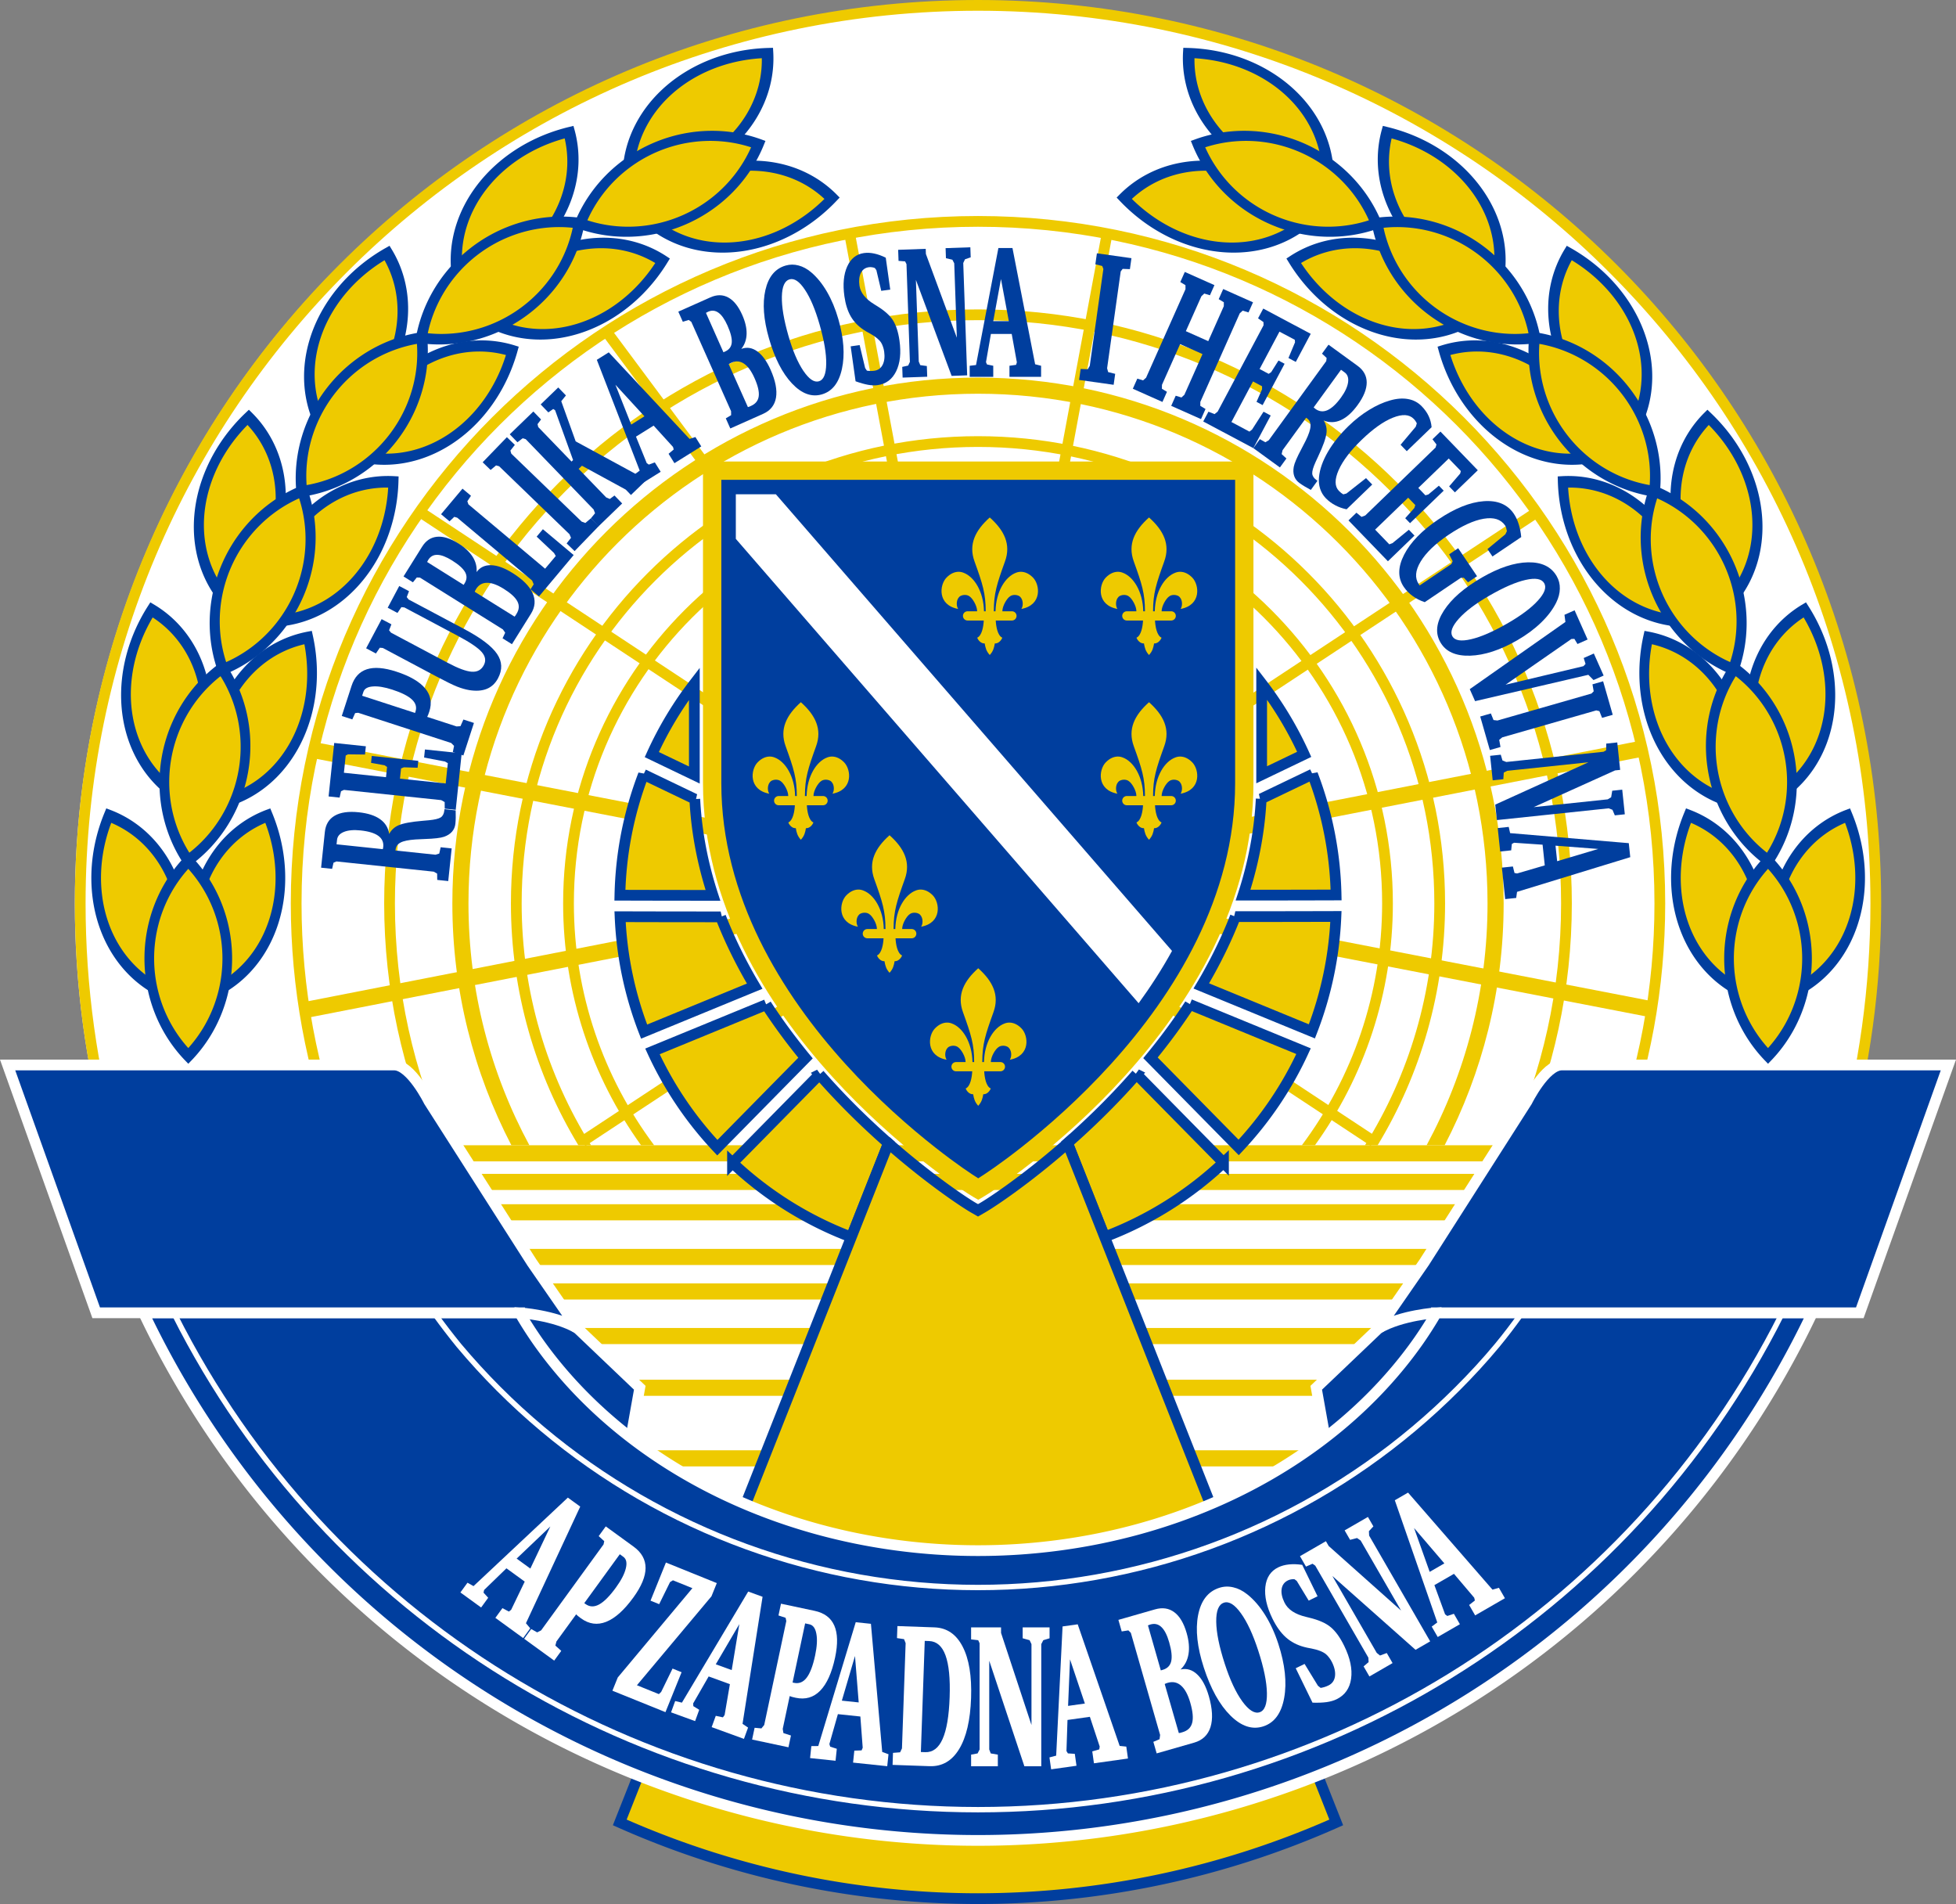 <?xml version="1.0" encoding="UTF-8" standalone="no"?>
<!-- Created with Inkscape (http://www.inkscape.org/) -->

<svg
   width="364.178mm"
   height="354.422mm"
   viewBox="0 0 364.178 354.422"
   version="1.1"
   id="svg5"
   xml:space="preserve"
   inkscape:version="1.2.1 (9c6d41e4, 2022-07-14)"
   sodipodi:docname="Emblem of the Autonomous Province of Western Bosnia.svg"
   xmlns:inkscape="http://www.inkscape.org/namespaces/inkscape"
   xmlns:sodipodi="http://sodipodi.sourceforge.net/DTD/sodipodi-0.dtd"
   xmlns="http://www.w3.org/2000/svg"
   xmlns:svg="http://www.w3.org/2000/svg"><rect x="0" y="0" width="364.178" height="354.422" fill="#808080" stroke="none"/><sodipodi:namedview
     id="namedview7"
     pagecolor="#ffffff"
     bordercolor="#000000"
     borderopacity="0.25"
     inkscape:showpageshadow="2"
     inkscape:pageopacity="0.0"
     inkscape:pagecheckerboard="0"
     inkscape:deskcolor="#d1d1d1"
     inkscape:document-units="mm"
     showgrid="false"
     inkscape:zoom="0.25362172"
     inkscape:cx="118.2864"
     inkscape:cy="321.34472"
     inkscape:window-width="1687"
     inkscape:window-height="997"
     inkscape:window-x="0"
     inkscape:window-y="32"
     inkscape:window-maximized="0"
     inkscape:current-layer="layer1" /><defs
     id="defs2"><rect
       x="-525.275"
       y="973.805"
       width="252.714"
       height="79.681"
       id="rect34221" /></defs><g
     inkscape:label="Layer 1"
     inkscape:groupmode="layer"
     id="layer1"
     transform="translate(248.788,56.504)"><g
       id="g2109"><circle
         style="display:inline;fill:#ffffff;fill-opacity:1;stroke:#eeca00;stroke-width:0;stroke-linecap:square;stroke-dasharray:none;stroke-opacity:1"
         id="path33733"
         cx="-67.064"
         cy="111.652"
         r="167.792" /><g
         id="g22873"
         style="display:inline;fill:#eeca00;fill-opacity:1"><path
           style="fill:#eeca00;fill-opacity:1;stroke:#eeca00;stroke-width:3;stroke-linecap:square;stroke-dasharray:none;stroke-opacity:1"
           d="M -125.928,214.959 H -7.471"
           id="path22822" /><path
           style="fill:#eeca00;fill-opacity:1;stroke:#eeca00;stroke-width:3;stroke-linecap:square;stroke-dasharray:none;stroke-opacity:1"
           d="M -3.726,201.82 H -129.673"
           id="path22824" /><path
           style="fill:#eeca00;fill-opacity:1;stroke:#eeca00;stroke-width:3;stroke-linecap:square;stroke-dasharray:none;stroke-opacity:1"
           d="M -139.772,192.191 H 6.374"
           id="path22826" /><path
           style="fill:#eeca00;fill-opacity:1;stroke:#eeca00;stroke-width:3;stroke-linecap:square;stroke-dasharray:none;stroke-opacity:1"
           d="M 12.633,183.892 H -146.031"
           id="path22828" /><path
           style="fill:#eeca00;fill-opacity:1;stroke:#eeca00;stroke-width:3;stroke-linecap:square;stroke-dasharray:none;stroke-opacity:1"
           d="M -150.421,177.469 H 17.022"
           id="path22830" /><path
           style="fill:#eeca00;fill-opacity:1;stroke:#eeca00;stroke-width:3;stroke-linecap:square;stroke-dasharray:none;stroke-opacity:1"
           d="M 22.332,169.156 H -155.731"
           id="path22832" /><path
           style="fill:#eeca00;fill-opacity:1;stroke:#eeca00;stroke-width:3;stroke-linecap:square;stroke-dasharray:none;stroke-opacity:1"
           d="M -159.341,163.503 H 25.942"
           id="path22834" /><path
           style="display:inline;fill:#eeca00;fill-opacity:1;stroke:#eeca00;stroke-width:3;stroke-linecap:square;stroke-dasharray:none;stroke-opacity:1"
           d="M 29.343,158.179 H -162.741"
           id="path22836"
           transform="translate(1.8416835e-6)" /></g><path
         id="path33615"
         style="color:#000000;display:inline;fill:#eeca00;stroke-linecap:square;-inkscape-stroke:none"
         d="m -89.629,-13.231 -1.967,0.369 0.186,0.982 7.789,41.455 0.186,0.982 1.965,-0.369 -0.186,-0.982 -7.789,-41.455 z m 45.986,0.026 -0.183,0.982 -7.727,41.432 -0.181,0.982 1.965,0.367 0.183,-0.984 7.727,-41.43 0.182,-0.984 z m -91.451,17.808 -1.606,1.195 0.597,0.801 17.397,23.389 0.595,0.803 1.606,-1.193 -0.597,-0.803 -17.397,-23.389 z m -34.998,33.309 -1.101,1.67 0.834,0.551 97.24,64.172 -116.04,-22.475 -1.473,-0.285 -0.571,2.946 1.473,0.285 115.018,22.277 -116.69,22.812 -1.473,0.289 0.576,2.943 1.473,-0.287 119.129,-23.288 -68.369,45.068 -0.836,0.551 1.102,1.67 0.834,-0.551 72.286,-47.65 0.115,0.022 72.144,47.611 0.836,0.551 1.102,-1.67 -0.836,-0.551 -68.105,-44.945 118.88,23.025 1.473,0.285 0.571,-2.946 -1.473,-0.285 -117.03,-22.666 115.276,-22.535 1.473,-0.289 -0.576,-2.943 -1.473,0.287 -115.636,22.605 96.976,-63.926 0.836,-0.549 -1.102,-1.67 -0.834,0.551 -101.039,66.603 -1.758,0.344 -1.118,-0.217 -101.279,-66.838 z" /><path
         id="path32467"
         style="color:#000000;display:inline;fill:#eeca00;stroke-linecap:square;-inkscape-stroke:none"
         d="m -66.699,-56.504 c -92.858,0 -168.156,75.298 -168.156,168.156 0,15.597 2.133,30.695 6.108,45.027 h 2.069 c -4.021,-14.32 -6.177,-29.421 -6.177,-45.027 0,-91.777 74.379,-166.156 166.156,-166.156 91.777,0 166.156,74.378 166.156,166.156 0,15.606 -2.156,30.707 -6.177,45.027 h 2.069 c 3.975,-14.332 6.108,-29.43 6.108,-45.027 0,-92.858 -75.298,-168.156 -168.156,-168.156 z m 0,40.209 c -70.651,0 -127.947,57.296 -127.947,127.947 0,15.848 2.891,31.02 8.161,45.027 h 2.134 c -5.353,-13.982 -8.295,-29.16 -8.295,-45.027 0,-69.57 56.377,-125.947 125.947,-125.947 69.57,0 125.947,56.377 125.947,125.947 0,15.868 -2.941,31.045 -8.295,45.027 h 2.134 c 5.27,-14.008 8.161,-29.18 8.161,-45.027 0,-70.651 -57.296,-127.947 -127.947,-127.947 z m 0,17.385 c -61.05,0 -110.562,49.513 -110.562,110.562 0,16.035 3.42,31.272 9.564,45.027 h 2.185 c -6.259,-13.716 -9.749,-28.963 -9.749,-45.027 0,-59.969 48.594,-108.562 108.562,-108.562 59.969,0 108.562,48.594 108.562,108.562 0,16.064 -3.49,31.311 -9.749,45.027 h 2.185 c 6.144,-13.755 9.564,-28.992 9.564,-45.027 0,-61.05 -49.513,-110.562 -110.563,-110.562 z m 0,12.695 c -54.032,0 -97.867,43.835 -97.867,97.867 0,16.239 3.983,31.544 10.989,45.027 h 3.355 c -7.234,-13.396 -11.344,-28.729 -11.344,-45.027 0,-52.411 42.456,-94.867 94.867,-94.867 52.411,0 94.867,42.456 94.867,94.867 0,16.298 -4.11,31.632 -11.344,45.027 h 3.355 c 7.006,-13.484 10.99,-28.788 10.99,-45.027 0,-54.032 -43.835,-97.867 -97.867,-97.867 z m 0,10.904 c -48.016,0 -86.963,38.946 -86.963,86.963 0,16.48 4.589,31.892 12.557,45.027 h 2.359 c -8.175,-13.056 -12.917,-28.482 -12.917,-45.027 0,-46.935 38.027,-84.963 84.963,-84.963 46.935,0 84.963,38.027 84.963,84.963 0,16.545 -4.742,31.972 -12.917,45.027 H 7.707 C 15.675,143.544 20.264,128.133 20.264,111.652 c 0,-48.016 -38.947,-86.963 -86.963,-86.963 z m 0,9.721 c -42.648,0 -77.242,34.594 -77.242,77.242 0,16.805 5.389,32.347 14.508,45.027 h 2.44 c -9.388,-12.554 -14.947,-28.139 -14.947,-45.027 0,-41.567 33.675,-75.242 75.242,-75.242 41.567,0 75.242,33.675 75.242,75.242 0,16.888 -5.559,32.474 -14.947,45.027 h 2.439 C 5.154,143.999 10.543,128.457 10.543,111.652 c 0,-42.648 -34.594,-77.242 -77.242,-77.242 z" /><g
         id="g32366"
         style="display:inline"><path
           id="path32144"
           style="display:inline;fill:#eeca00;fill-opacity:1;stroke:#003e9e;stroke-width:2;stroke-linecap:square;stroke-dasharray:none;stroke-opacity:1"
           d="m -96.213,143.507 -16.191,16.451 a 66.699,66.699 0 0 0 22.115,13.821 l 6.912,-17.466 c -0.691,-0.607 -1.393,-1.233 -2.104,-1.883 -0.749,-0.684 -1.507,-1.391 -2.273,-2.121 -0.766,-0.73 -1.539,-1.482 -2.316,-2.257 -0.777,-0.775 -1.558,-1.572 -2.34,-2.391 -0.783,-0.819 -1.567,-1.66 -2.349,-2.523 -0.391,-0.431 -0.782,-0.868 -1.173,-1.31 -0.094,-0.106 -0.188,-0.214 -0.282,-0.321 z" /><path
           id="path32312"
           style="display:inline;fill:#eeca00;fill-opacity:1;stroke:#003e9e;stroke-width:2;stroke-linecap:square;stroke-dasharray:none;stroke-opacity:1"
           d="m -106.127,130.507 -21.184,8.703 a 66.699,66.699 0 0 0 12.079,17.919 l 16.418,-16.682 c -0.202,-0.245 -0.403,-0.492 -0.604,-0.741 -0.383,-0.474 -0.765,-0.953 -1.144,-1.437 -0.379,-0.484 -0.756,-0.973 -1.131,-1.468 -0.375,-0.494 -0.747,-0.994 -1.117,-1.499 -0.369,-0.504 -0.736,-1.014 -1.099,-1.529 -0.363,-0.514 -0.724,-1.034 -1.081,-1.558 -0.357,-0.524 -0.71,-1.054 -1.059,-1.588 -0.026,-0.04 -0.052,-0.081 -0.079,-0.121 z" /><path
           id="path32326"
           style="display:inline;fill:#eeca00;fill-opacity:1;stroke:#003e9e;stroke-width:2;stroke-linecap:square;stroke-dasharray:none;stroke-opacity:1"
           d="m -114.615,114.162 c -2.416,-0.002 -5.228,-0.001 -7.362,-0.004 -4.385,-0.006 -8.055,-0.014 -11.363,-0.024 a 66.699,66.699 0 0 0 4.476,21.39 l 20.591,-8.46 c -0.271,-0.455 -0.539,-0.912 -0.803,-1.373 -0.322,-0.563 -0.639,-1.13 -0.951,-1.702 -0.312,-0.572 -0.619,-1.149 -0.919,-1.73 -0.301,-0.581 -0.596,-1.167 -0.885,-1.758 -0.289,-0.59 -0.572,-1.186 -0.849,-1.785 -0.276,-0.599 -0.546,-1.203 -0.809,-1.811 -0.263,-0.608 -0.519,-1.221 -0.768,-1.838 -0.121,-0.301 -0.241,-0.602 -0.359,-0.905 z" /><path
           id="path32342"
           style="display:inline;fill:#eeca00;fill-opacity:1;stroke:#003e9e;stroke-width:2;stroke-linecap:square;stroke-dasharray:none;stroke-opacity:1"
           d="m -119.427,92.237 -9.551,-4.582 a 66.699,66.699 0 0 0 -4.393,22.479 c 3.314,0.01 6.999,0.018 11.399,0.024 1.717,0.002 4.026,0.002 5.925,0.004 -0.083,-0.254 -0.166,-0.508 -0.246,-0.764 -0.202,-0.643 -0.396,-1.29 -0.582,-1.94 -0.185,-0.651 -0.362,-1.306 -0.53,-1.965 -0.168,-0.659 -0.327,-1.322 -0.476,-1.99 -0.149,-0.667 -0.289,-1.338 -0.42,-2.013 -0.13,-0.675 -0.25,-1.354 -0.361,-2.037 -0.11,-0.683 -0.211,-1.37 -0.301,-2.06 -0.09,-0.691 -0.169,-1.385 -0.237,-2.084 -0.068,-0.698 -0.126,-1.4 -0.172,-2.106 -0.021,-0.321 -0.039,-0.643 -0.056,-0.966 z" /><path
           id="path32356"
           style="display:inline;fill:#eeca00;fill-opacity:1;stroke:#003e9e;stroke-width:2;stroke-linecap:square;stroke-dasharray:none;stroke-opacity:1"
           d="m -119.512,70.762 a 66.699,66.699 0 0 0 -7.921,13.197 l 7.921,3.801 z" /></g><g
         id="g32366-4"
         transform="matrix(-1,0,0,1,-133.399,-0.044)"
         style="display:inline"><path
           id="path32144-0"
           style="display:inline;fill:#eeca00;fill-opacity:1;stroke:#003e9e;stroke-width:2;stroke-linecap:square;stroke-dasharray:none;stroke-opacity:1"
           d="m -96.213,143.507 -16.191,16.451 a 66.699,66.699 0 0 0 22.115,13.821 l 6.912,-17.466 c -0.691,-0.607 -1.393,-1.233 -2.104,-1.883 -0.749,-0.684 -1.507,-1.391 -2.273,-2.121 -0.766,-0.73 -1.539,-1.482 -2.316,-2.257 -0.777,-0.775 -1.558,-1.572 -2.34,-2.391 -0.783,-0.819 -1.567,-1.66 -2.349,-2.523 -0.391,-0.431 -0.782,-0.868 -1.173,-1.31 -0.094,-0.106 -0.188,-0.214 -0.282,-0.321 z" /><path
           id="path32312-0"
           style="display:inline;fill:#eeca00;fill-opacity:1;stroke:#003e9e;stroke-width:2;stroke-linecap:square;stroke-dasharray:none;stroke-opacity:1"
           d="m -106.127,130.507 -21.184,8.703 a 66.699,66.699 0 0 0 12.079,17.919 l 16.418,-16.682 c -0.202,-0.245 -0.403,-0.492 -0.604,-0.741 -0.383,-0.474 -0.765,-0.953 -1.144,-1.437 -0.379,-0.484 -0.756,-0.973 -1.131,-1.468 -0.375,-0.494 -0.747,-0.994 -1.117,-1.499 -0.369,-0.504 -0.736,-1.014 -1.099,-1.529 -0.363,-0.514 -0.724,-1.034 -1.081,-1.558 -0.357,-0.524 -0.71,-1.054 -1.059,-1.588 -0.026,-0.04 -0.052,-0.081 -0.079,-0.121 z" /><path
           id="path32326-8"
           style="display:inline;fill:#eeca00;fill-opacity:1;stroke:#003e9e;stroke-width:2;stroke-linecap:square;stroke-dasharray:none;stroke-opacity:1"
           d="m -114.615,114.162 c -2.416,-0.002 -5.228,-0.001 -7.362,-0.004 -4.385,-0.006 -8.055,-0.014 -11.363,-0.024 a 66.699,66.699 0 0 0 4.476,21.39 l 20.591,-8.46 c -0.271,-0.455 -0.539,-0.912 -0.803,-1.373 -0.322,-0.563 -0.639,-1.13 -0.951,-1.702 -0.312,-0.572 -0.619,-1.149 -0.919,-1.73 -0.301,-0.581 -0.596,-1.167 -0.885,-1.758 -0.289,-0.59 -0.572,-1.186 -0.849,-1.785 -0.276,-0.599 -0.546,-1.203 -0.809,-1.811 -0.263,-0.608 -0.519,-1.221 -0.768,-1.838 -0.121,-0.301 -0.241,-0.602 -0.359,-0.905 z" /><path
           id="path32342-7"
           style="display:inline;fill:#eeca00;fill-opacity:1;stroke:#003e9e;stroke-width:2;stroke-linecap:square;stroke-dasharray:none;stroke-opacity:1"
           d="m -119.427,92.237 -9.551,-4.582 a 66.699,66.699 0 0 0 -4.393,22.479 c 3.314,0.01 6.999,0.018 11.399,0.024 1.717,0.002 4.026,0.002 5.925,0.004 -0.083,-0.254 -0.166,-0.508 -0.246,-0.764 -0.202,-0.643 -0.396,-1.29 -0.582,-1.94 -0.185,-0.651 -0.362,-1.306 -0.53,-1.965 -0.168,-0.659 -0.327,-1.322 -0.476,-1.99 -0.149,-0.667 -0.289,-1.338 -0.42,-2.013 -0.13,-0.675 -0.25,-1.354 -0.361,-2.037 -0.11,-0.683 -0.211,-1.37 -0.301,-2.06 -0.09,-0.691 -0.169,-1.385 -0.237,-2.084 -0.068,-0.698 -0.126,-1.4 -0.172,-2.106 -0.021,-0.321 -0.039,-0.643 -0.056,-0.966 z" /><path
           id="path32356-3"
           style="display:inline;fill:#eeca00;fill-opacity:1;stroke:#003e9e;stroke-width:2;stroke-linecap:square;stroke-dasharray:none;stroke-opacity:1"
           d="m -119.512,70.762 a 66.699,66.699 0 0 0 -7.921,13.197 l 7.921,3.801 z" /></g><path
         id="path32198"
         style="display:inline;fill:#eeca00;fill-opacity:1;stroke:#003e9e;stroke-width:2;stroke-linecap:square;stroke-dasharray:none;stroke-opacity:1"
         d="M -83.377,156.313 -133.399,282.727 A 164.422,164.422 0 0 0 -66.699,296.918 164.422,164.422 0 0 0 0,282.727 L -50.021,156.313 c -0.036,0.032 -0.074,0.067 -0.11,0.098 -0.726,0.637 -1.44,1.25 -2.138,1.84 -0.698,0.589 -1.381,1.154 -2.045,1.695 -0.664,0.541 -1.311,1.057 -1.936,1.548 -0.625,0.491 -1.228,0.956 -1.805,1.396 -0.578,0.439 -1.131,0.853 -1.656,1.24 -1.051,0.775 -1.995,1.446 -2.814,2.012 -0.819,0.567 -1.514,1.029 -2.069,1.386 -0.554,0.357 -0.967,0.61 -1.223,0.758 l -0.881,0.508 -0.881,-0.508 c -0.256,-0.148 -0.669,-0.4 -1.223,-0.758 -0.554,-0.357 -1.249,-0.82 -2.068,-1.386 -0.819,-0.567 -1.763,-1.237 -2.815,-2.012 -0.526,-0.387 -1.078,-0.801 -1.656,-1.24 -0.578,-0.439 -1.18,-0.905 -1.805,-1.396 -0.625,-0.491 -1.271,-1.008 -1.936,-1.548 -0.664,-0.541 -1.347,-1.106 -2.045,-1.695 -0.698,-0.589 -1.412,-1.203 -2.138,-1.84 -0.036,-0.032 -0.074,-0.067 -0.11,-0.099 z" /><g
         transform="matrix(0.391,0,0,0.39,-123.143,18.764)"
         id="g908"
         style="display:inline"><path
           inkscape:connector-curvature="0"
           id="path1029"
           d="M 17.772,31.646 V 180.838 c 0,111.683 118.559,189.064 126.691,193.774 8.132,-4.71 126.691,-82.091 126.691,-193.774 V 31.646 h -126.691 z"
           style="fill:#003e9e;fill-opacity:1;stroke:none;stroke-width:8.725;stroke-linecap:butt;stroke-linejoin:miter;stroke-miterlimit:4;stroke-dasharray:none;stroke-opacity:1;paint-order:fill markers stroke" /><path
           style="display:inline;fill:#ffffff;stroke-width:8.726"
           d="M 29.04,42.914 V 64.201 C 92.978,138.078 220.853,285.832 220.853,285.832 c 5.706,-7.863 11.08,-16.2 15.896,-24.963 L 48.108,42.914 Z"
           id="path2031"
           inkscape:connector-curvature="0"
           sodipodi:nodetypes="cccccc" /><path
           style="display:inline;opacity:1;fill:#eeca00;fill-opacity:1;stroke:none;stroke-width:0.131;stroke-miterlimit:4;stroke-dasharray:none"
           d="m 102.238,205.654 c -6.913,6.189 -10.214,12.853 -7.245,21.016 3.84,10.664 5.313,15.269 5.314,23.758 h -0.814 c -0.172,-9.34 -4.641,-16.552 -9.858,-18.429 -0.718,-0.278 -1.502,-0.426 -2.325,-0.412 -1.81,0.03 -3.805,0.844 -5.682,2.782 -3.38,3.49 -4.365,13.102 5.558,14.95 -1.05,-1.567 -0.961,-4.997 1.139,-6.208 1.606,-0.806 3.421,-0.49 4.269,0.204 1.364,0.828 3.635,4.432 3.637,7.113 h -4.548 c -1.223,0 -2.207,0.984 -2.207,2.208 0,1.223 0.984,2.21 2.207,2.21 h 7.7 c -0.13,2.712 -0.838,7.188 -3.109,8.189 0.293,0.947 1.664,2.878 3.547,2.748 0.372,2.043 0.724,3.663 2.417,5.519 1.693,-1.856 2.045,-3.477 2.417,-5.519 1.883,0.131 3.254,-1.801 3.547,-2.748 -2.272,-1.002 -2.979,-5.477 -3.109,-8.189 h 7.7 c 1.223,0 2.207,-0.986 2.207,-2.21 0,-1.223 -0.984,-2.208 -2.207,-2.208 h -4.548 c 0.003,-2.681 2.274,-6.286 3.637,-7.113 0.848,-0.694 2.662,-1.009 4.269,-0.204 2.1,1.211 2.189,4.641 1.139,6.208 9.922,-1.848 8.937,-11.461 5.558,-14.95 -1.877,-1.938 -3.872,-2.751 -5.682,-2.782 -0.823,-0.014 -1.607,0.135 -2.325,0.412 -5.217,1.877 -9.686,9.089 -9.858,18.429 h -0.814 c 5.7e-4,-8.489 1.474,-13.094 5.314,-23.758 2.969,-8.163 -0.332,-14.827 -7.245,-21.016 z"
           id="path950-0"
           inkscape:connector-curvature="0"
           sodipodi:nodetypes="cccccccccccssscccccccsssccccccccccc" /><path
           style="display:inline;opacity:1;fill:#eeca00;fill-opacity:1;stroke:none;stroke-width:0.131;stroke-miterlimit:4;stroke-dasharray:none"
           d="m 144.464,269.143 c -6.913,6.189 -10.214,12.853 -7.245,21.016 3.84,10.664 5.313,15.269 5.314,23.758 h -0.814 c -0.172,-9.34 -4.641,-16.552 -9.858,-18.429 -0.718,-0.278 -1.502,-0.426 -2.325,-0.412 -1.81,0.03 -3.805,0.844 -5.682,2.782 -3.38,3.49 -4.365,13.102 5.558,14.95 -1.05,-1.567 -0.961,-4.997 1.139,-6.208 1.606,-0.806 3.421,-0.49 4.269,0.204 1.364,0.828 3.635,4.432 3.637,7.113 h -4.548 c -1.223,0 -2.207,0.984 -2.207,2.208 0,1.223 0.984,2.21 2.207,2.21 h 7.7 c -0.13,2.712 -0.838,7.188 -3.109,8.189 0.293,0.947 1.664,2.878 3.547,2.748 0.372,2.043 0.724,3.663 2.417,5.519 1.693,-1.856 2.045,-3.477 2.417,-5.519 1.883,0.131 3.254,-1.801 3.547,-2.748 -2.272,-1.002 -2.979,-5.477 -3.109,-8.189 h 7.7 c 1.223,0 2.207,-0.986 2.207,-2.21 0,-1.223 -0.984,-2.208 -2.207,-2.208 h -4.548 c 0.003,-2.681 2.274,-6.286 3.637,-7.113 0.848,-0.694 2.662,-1.009 4.269,-0.204 2.1,1.211 2.19,4.641 1.139,6.208 9.922,-1.848 8.937,-11.461 5.558,-14.95 -1.877,-1.938 -3.872,-2.751 -5.682,-2.782 -0.823,-0.014 -1.607,0.135 -2.325,0.412 -5.217,1.877 -9.686,9.089 -9.858,18.429 h -0.814 c 5.7e-4,-8.489 1.474,-13.094 5.314,-23.758 2.969,-8.163 -0.332,-14.827 -7.245,-21.016 z"
           id="path950-3"
           inkscape:connector-curvature="0"
           sodipodi:nodetypes="cccccccccccssscccccccsssccccccccccc" /><path
           style="display:inline;opacity:1;fill:#eeca00;fill-opacity:1;stroke:none;stroke-width:0.131;stroke-miterlimit:4;stroke-dasharray:none"
           d="m 60.012,142.165 c -6.913,6.189 -10.214,12.853 -7.245,21.016 3.84,10.664 5.313,15.269 5.314,23.758 h -0.814 c -0.172,-9.34 -4.641,-16.552 -9.858,-18.429 -0.718,-0.278 -1.502,-0.426 -2.325,-0.412 -1.81,0.03 -3.805,0.844 -5.682,2.782 -3.38,3.49 -4.365,13.102 5.558,14.95 -1.05,-1.567 -0.961,-4.997 1.139,-6.208 1.606,-0.806 3.421,-0.49 4.269,0.204 1.364,0.828 3.635,4.432 3.637,7.113 h -4.548 c -1.223,0 -2.207,0.984 -2.207,2.208 0,1.223 0.984,2.21 2.207,2.21 h 7.7 c -0.13,2.712 -0.838,7.188 -3.109,8.189 0.293,0.947 1.664,2.878 3.547,2.748 0.372,2.043 0.724,3.663 2.417,5.519 1.693,-1.856 2.045,-3.477 2.417,-5.519 1.883,0.131 3.254,-1.801 3.547,-2.748 -2.272,-1.002 -2.979,-5.477 -3.109,-8.189 h 7.7 c 1.223,0 2.207,-0.986 2.207,-2.21 0,-1.223 -0.984,-2.208 -2.207,-2.208 h -4.548 c 0.003,-2.681 2.274,-6.286 3.637,-7.113 0.848,-0.694 2.662,-1.009 4.269,-0.204 2.1,1.211 2.19,4.641 1.139,6.208 9.922,-1.848 8.937,-11.461 5.558,-14.95 -1.877,-1.938 -3.872,-2.751 -5.682,-2.782 -0.823,-0.014 -1.607,0.135 -2.325,0.412 -5.217,1.877 -9.686,9.089 -9.858,18.429 h -0.814 c 5.72e-4,-8.489 1.474,-13.094 5.314,-23.758 2.969,-8.163 -0.332,-14.827 -7.245,-21.016 z"
           id="path950"
           inkscape:connector-curvature="0"
           sodipodi:nodetypes="cccccccccccssscccccccsssccccccccccc" /><path
           style="display:inline;opacity:1;fill:#eeca00;fill-opacity:1;stroke:none;stroke-width:0.131;stroke-miterlimit:4;stroke-dasharray:none"
           d="m 225.79,142.165 c -6.913,6.189 -10.214,12.853 -7.245,21.016 3.84,10.664 5.313,15.269 5.314,23.758 h -0.814 c -0.172,-9.34 -4.641,-16.552 -9.858,-18.429 -0.718,-0.278 -1.502,-0.426 -2.325,-0.412 -1.81,0.03 -3.805,0.844 -5.682,2.782 -3.38,3.49 -4.365,13.102 5.558,14.95 -1.05,-1.567 -0.961,-4.997 1.139,-6.208 1.606,-0.806 3.421,-0.49 4.269,0.204 1.364,0.828 3.635,4.432 3.637,7.113 h -4.548 c -1.223,0 -2.207,0.984 -2.207,2.208 0,1.223 0.984,2.21 2.207,2.21 h 7.7 c -0.13,2.712 -0.838,7.188 -3.109,8.189 0.293,0.947 1.664,2.878 3.547,2.748 0.372,2.043 0.724,3.663 2.417,5.519 1.693,-1.856 2.045,-3.477 2.417,-5.519 1.883,0.131 3.254,-1.801 3.547,-2.748 -2.272,-1.002 -2.979,-5.477 -3.109,-8.189 h 7.7 c 1.223,0 2.207,-0.986 2.207,-2.21 0,-1.223 -0.984,-2.208 -2.207,-2.208 h -4.548 c 0.003,-2.681 2.274,-6.286 3.637,-7.113 0.848,-0.694 2.662,-1.009 4.269,-0.204 2.1,1.211 2.189,4.641 1.139,6.208 9.922,-1.848 8.937,-11.461 5.558,-14.95 -1.877,-1.938 -3.872,-2.751 -5.682,-2.782 -0.823,-0.014 -1.607,0.135 -2.325,0.412 -5.217,1.877 -9.686,9.089 -9.858,18.429 h -0.814 c 5.7e-4,-8.489 1.474,-13.094 5.314,-23.758 2.969,-8.163 -0.332,-14.827 -7.245,-21.016 z"
           id="path950-6"
           inkscape:connector-curvature="0"
           sodipodi:nodetypes="cccccccccccssscccccccsssccccccccccc" /><path
           style="display:inline;opacity:1;fill:#eeca00;fill-opacity:1;stroke:none;stroke-width:0.131;stroke-miterlimit:4;stroke-dasharray:none"
           d="m 225.79,53.985 c -6.913,6.189 -10.214,12.853 -7.245,21.016 3.84,10.664 5.313,15.269 5.314,23.758 h -0.814 c -0.172,-9.34 -4.641,-16.552 -9.858,-18.429 -0.718,-0.278 -1.502,-0.426 -2.325,-0.412 -1.81,0.03 -3.805,0.844 -5.682,2.782 -3.38,3.49 -4.365,13.102 5.558,14.95 -1.05,-1.567 -0.961,-4.997 1.139,-6.208 1.606,-0.806 3.421,-0.49 4.269,0.204 1.364,0.828 3.635,4.432 3.637,7.113 h -4.548 c -1.223,0 -2.207,0.984 -2.207,2.208 0,1.223 0.984,2.21 2.207,2.21 h 7.7 c -0.13,2.712 -0.838,7.188 -3.109,8.189 0.293,0.947 1.664,2.878 3.547,2.748 0.372,2.043 0.724,3.663 2.417,5.519 1.693,-1.856 2.045,-3.477 2.417,-5.519 1.883,0.131 3.254,-1.801 3.547,-2.748 -2.272,-1.002 -2.979,-5.477 -3.109,-8.189 h 7.7 c 1.223,0 2.207,-0.986 2.207,-2.21 0,-1.223 -0.984,-2.208 -2.207,-2.208 h -4.548 c 0.003,-2.681 2.274,-6.286 3.637,-7.113 0.848,-0.694 2.662,-1.009 4.269,-0.204 2.1,1.211 2.19,4.641 1.139,6.208 9.922,-1.848 8.937,-11.461 5.558,-14.95 -1.877,-1.938 -3.872,-2.751 -5.682,-2.782 -0.823,-0.014 -1.607,0.135 -2.325,0.412 -5.217,1.877 -9.686,9.089 -9.858,18.429 h -0.814 c 5.8e-4,-8.489 1.474,-13.094 5.314,-23.758 2.969,-8.163 -0.332,-14.827 -7.245,-21.016 z"
           id="path950-8"
           inkscape:connector-curvature="0"
           sodipodi:nodetypes="cccccccccccssscccccccsssccccccccccc" /><path
           sodipodi:nodetypes="cccccccccccssscccccccsssccccccccccc"
           inkscape:connector-curvature="0"
           id="path1014"
           d="m 149.955,53.985 c -6.913,6.189 -10.214,12.853 -7.245,21.016 3.84,10.664 5.313,15.269 5.314,23.758 h -0.814 c -0.172,-9.34 -4.641,-16.552 -9.858,-18.429 -0.718,-0.278 -1.502,-0.426 -2.325,-0.412 -1.81,0.03 -3.805,0.844 -5.682,2.782 -3.38,3.49 -4.365,13.102 5.558,14.95 -1.05,-1.567 -0.961,-4.997 1.139,-6.208 1.606,-0.806 3.421,-0.49 4.269,0.204 1.364,0.828 3.635,4.432 3.637,7.113 h -4.548 c -1.223,0 -2.207,0.984 -2.207,2.208 0,1.223 0.984,2.21 2.207,2.21 h 7.7 c -0.13,2.712 -0.838,7.188 -3.109,8.189 0.293,0.947 1.664,2.878 3.547,2.748 0.372,2.043 0.724,3.663 2.417,5.519 1.693,-1.856 2.045,-3.477 2.417,-5.519 1.883,0.131 3.254,-1.801 3.547,-2.748 -2.272,-1.002 -2.979,-5.477 -3.109,-8.189 h 7.7 c 1.223,0 2.207,-0.986 2.207,-2.21 0,-1.223 -0.984,-2.208 -2.207,-2.208 h -4.548 c 0.003,-2.681 2.274,-6.286 3.637,-7.113 0.848,-0.694 2.662,-1.009 4.269,-0.204 2.1,1.211 2.19,4.641 1.139,6.208 9.922,-1.848 8.937,-11.461 5.558,-14.95 -1.877,-1.938 -3.872,-2.751 -5.682,-2.782 -0.823,-0.014 -1.607,0.135 -2.325,0.412 -5.217,1.877 -9.686,9.089 -9.858,18.429 h -0.814 c 5.8e-4,-8.489 1.474,-13.094 5.314,-23.758 2.969,-8.163 -0.332,-14.827 -7.245,-21.016 z"
           style="display:inline;opacity:1;fill:#eeca00;fill-opacity:1;stroke:none;stroke-width:0.131;stroke-miterlimit:4;stroke-dasharray:none" /><path
           style="color:#000000;font-style:normal;font-variant:normal;font-weight:normal;font-stretch:normal;font-size:medium;line-height:normal;font-family:sans-serif;font-variant-ligatures:normal;font-variant-position:normal;font-variant-caps:normal;font-variant-numeric:normal;font-variant-alternates:normal;font-feature-settings:normal;text-indent:0;text-align:start;text-decoration:none;text-decoration-line:none;text-decoration-style:solid;text-decoration-color:#000000;letter-spacing:normal;word-spacing:normal;text-transform:none;writing-mode:lr-tb;direction:ltr;text-orientation:mixed;dominant-baseline:auto;baseline-shift:baseline;text-anchor:start;white-space:normal;shape-padding:0;clip-rule:nonzero;display:inline;overflow:visible;visibility:visible;opacity:1;isolation:auto;mix-blend-mode:normal;color-interpolation:sRGB;color-interpolation-filters:linearRGB;solid-color:#000000;solid-opacity:1;vector-effect:none;fill:#eeca00;fill-opacity:1;fill-rule:nonzero;stroke:none;stroke-width:8.725;stroke-linecap:butt;stroke-linejoin:miter;stroke-miterlimit:4;stroke-dasharray:none;stroke-dashoffset:0;stroke-opacity:1;paint-order:fill markers stroke;color-rendering:auto;image-rendering:auto;shape-rendering:auto;text-rendering:auto;enable-background:accumulate"
           d="M 13.41,27.283 V 180.838 c 0,57.385 30.353,105.575 61.424,139.928 15.536,17.177 31.293,30.931 43.703,40.713 12.411,9.782 21.202,15.438 23.74,16.908 l 2.186,1.266 2.188,-1.266 c 2.538,-1.47 11.33,-7.127 23.74,-16.908 12.411,-9.782 28.167,-23.536 43.703,-40.713 31.071,-34.353 61.424,-82.542 61.424,-139.928 V 27.283 Z m 8.725,8.725 H 266.793 V 180.838 c 0,54.298 -28.929,100.641 -59.17,134.076 -15.121,16.718 -30.526,30.171 -42.633,39.713 -10.316,8.131 -17.407,12.804 -20.527,14.771 -3.121,-1.968 -10.21,-6.642 -20.525,-14.771 C 111.831,345.085 96.425,331.632 81.305,314.914 51.064,281.479 22.135,235.136 22.135,180.838 Z"
           id="path895"
           inkscape:connector-curvature="0"
           sodipodi:nodetypes="ccsscccsssccccssscsssc" /></g><path
         style="display:inline;fill:#003e9e;fill-opacity:1;stroke:#ffffff;stroke-width:2;stroke-linecap:square;stroke-dasharray:none;stroke-opacity:1"
         d="m 7.887,190.749 -11.613,11.071 2.46,13.801 24.732,-18.993 0.273,-15.577 z"
         id="path22740-9" /><path
         style="display:inline;fill:#003e9e;fill-opacity:1;stroke:#ffffff;stroke-width:2;stroke-linecap:square;stroke-dasharray:none;stroke-opacity:1"
         d="m -141.286,190.749 11.613,11.071 -2.46,13.801 -24.732,-18.993 -0.273,-15.577 z"
         id="path22740" /><path
         id="path22181-9"
         style="display:inline;fill:#003e9e;fill-opacity:1;stroke:#ffffff;stroke-width:2;stroke-linecap:square;stroke-dasharray:none;stroke-opacity:1"
         d="m -152.055,187.868 h -70 A 172.091,172.091 0 0 0 -66.699,286.078 172.091,172.091 0 0 0 88.656,187.868 H 18.656 a 94.893,78.424 0 0 1 -3.243,5.098 94.893,78.424 0 0 1 -4.084,5.331 94.893,78.424 0 0 1 -4.589,5.042 94.893,78.424 0 0 1 -5.065,4.721 94.893,78.424 0 0 1 -5.508,4.369 94.893,78.424 0 0 1 -5.915,3.989 94.893,78.424 0 0 1 -6.284,3.583 94.893,78.424 0 0 1 -6.612,3.154 94.893,78.424 0 0 1 -6.898,2.705 94.893,78.424 0 0 1 -7.138,2.238 94.893,78.424 0 0 1 -7.333,1.756 94.893,78.424 0 0 1 -7.48,1.263 94.893,78.424 0 0 1 -7.578,0.763 94.893,78.424 0 0 1 -7.628,0.256 94.893,78.424 0 0 1 -7.628,-0.256 94.893,78.424 0 0 1 -7.578,-0.763 94.893,78.424 0 0 1 -7.48,-1.263 94.893,78.424 0 0 1 -7.333,-1.756 94.893,78.424 0 0 1 -7.138,-2.238 94.893,78.424 0 0 1 -6.898,-2.705 94.893,78.424 0 0 1 -6.612,-3.154 94.893,78.424 0 0 1 -6.284,-3.583 94.893,78.424 0 0 1 -5.915,-3.989 94.893,78.424 0 0 1 -5.508,-4.369 94.893,78.424 0 0 1 -5.065,-4.721 94.893,78.424 0 0 1 -4.589,-5.042 94.893,78.424 0 0 1 -4.084,-5.331 94.893,78.424 0 0 1 -3.243,-5.098 z" /><path
         style="display:inline;fill:#003e9e;fill-opacity:1;stroke:#ffffff;stroke-width:2;stroke-linecap:square;stroke-dasharray:none;stroke-opacity:1"
         d="M 18.656,187.868 H 88.656 97.479 l 16.491,-46.132 h -69.531 -2.451 c -3.12,0 -6.463,6.764 -6.463,6.764 l -19.166,30.007 -8.472,12.242 v 0 C 12.192,188.263 18.656,187.868 18.656,187.868"
         id="path22711-5"
         sodipodi:nodetypes="cccccsccccc" /><path
         style="display:inline;fill:#003e9e;fill-opacity:1;stroke:#ffffff;stroke-width:2;stroke-linecap:square;stroke-dasharray:none;stroke-opacity:1"
         d="m -152.055,187.868 h -70 -8.823 l -16.491,-46.132 h 69.531 2.451 c 3.12,0 6.463,6.764 6.463,6.764 l 19.166,30.007 8.472,12.242 v 0 c -4.304,-2.485 -10.769,-2.881 -10.769,-2.881"
         id="path22711"
         sodipodi:nodetypes="cccccsccccc" /><g
         id="g5666"
         style="display:inline"><g
           id="g5644"
           transform="rotate(36,28.254,357.847)"
           style="fill:#ffffff"><path
             d="m -189.514,355.124 -1.563,8.524 h 3.155 z m -0.521,-6.266 h 2.847 l 4.583,23.502 1.206,0.301 v 2.239 h -6.397 v -2.239 l 1.341,-0.188 0.154,-0.508 -1.042,-5.739 h -4.207 l -0.994,5.701 0.203,0.47 1.264,0.263 v 2.239 h -4.767 v -2.239 l 1.283,-0.151 z"
             id="path5569"
             style="font-weight:900;font-size:27.596px;font-family:Charter;-inkscape-font-specification:'Charter Heavy';text-align:center;text-anchor:middle;fill:#ffffff;stroke:#000000;stroke-width:0;stroke-linecap:square" /><path
             d="m -176.015,362.951 h 0.27 q 1.428,0 2.104,-1.411 0.685,-1.43 0.685,-4.403 0,-2.521 -0.608,-3.97 -0.598,-1.468 -1.64,-1.468 h -0.811 z m -5.162,11.948 v -2.239 l 1.264,-0.151 0.376,-0.734 v -19.776 l -0.251,-0.565 -1.389,-0.151 v -2.239 h 6.407 q 2.769,0 4.149,1.919 1.38,1.919 1.38,5.777 0,4.365 -1.428,6.623 -1.418,2.239 -4.178,2.239 -0.473,0 -0.714,-0.019 -0.241,-0.019 -0.454,-0.056 v 6.247 l 0.289,0.734 1.467,0.151 v 2.239 z"
             id="path5571"
             style="font-weight:900;font-size:27.596px;font-family:Charter;-inkscape-font-specification:'Charter Heavy';text-align:center;text-anchor:middle;fill:#ffffff;stroke:#000000;stroke-width:0;stroke-linecap:square" /></g><path
           d="m -124.804,234.352 9.474,3.828 -0.994,2.46 -13.879,16.554 4.089,1.652 0.428,-0.416 2.118,-4.34 1.682,0.68 -3.003,7.432 -9.877,-3.991 0.994,-2.46 13.899,-16.627 -3.623,-1.464 -0.539,0.33 -2.026,4.113 -1.61,-0.651 z"
           id="path5573"
           style="font-weight:900;font-size:27.596px;font-family:Charter;-inkscape-font-specification:'Charter Heavy';text-align:center;text-anchor:middle;fill:#ffffff;stroke:#000000;stroke-width:0;stroke-linecap:square" /><path
           d="m -111.137,245.819 -4.384,7.475 2.965,1.079 z m 1.653,-6.066 2.675,0.974 -3.731,23.652 1.03,0.695 -0.766,2.104 -6.012,-2.188 0.766,-2.104 1.325,0.282 0.319,-0.425 0.984,-5.749 -3.953,-1.439 -2.884,5.018 0.029,0.511 1.098,0.68 -0.766,2.104 -4.479,-1.63 0.766,-2.104 1.257,0.298 z"
           id="path5575"
           style="font-weight:900;font-size:27.596px;font-family:Charter;-inkscape-font-specification:'Charter Heavy';text-align:center;text-anchor:middle;fill:#ffffff;stroke:#000000;stroke-width:0;stroke-linecap:square" /><path
           d="m -101.223,256.688 0.264,0.056 q 1.397,0.297 2.351,-0.943 0.967,-1.256 1.586,-4.164 0.524,-2.466 0.231,-4.01 -0.28,-1.56 -1.299,-1.777 l -0.793,-0.169 z m -7.534,10.614 0.466,-2.19 1.268,0.116 0.521,-0.64 4.112,-19.344 -0.128,-0.604 -1.328,-0.436 0.466,-2.19 6.267,1.332 q 2.709,0.576 3.659,2.74 0.951,2.164 0.149,5.937 -0.908,4.27 -2.774,6.182 -1.853,1.895 -4.552,1.322 -0.462,-0.098 -0.695,-0.167 -0.232,-0.069 -0.432,-0.149 l -1.299,6.111 0.131,0.778 1.403,0.452 -0.466,2.19 z"
           id="path5577"
           style="font-weight:900;font-size:27.596px;font-family:Charter;-inkscape-font-specification:'Charter Heavy';text-align:center;text-anchor:middle;fill:#ffffff;stroke:#000000;stroke-width:0;stroke-linecap:square" /><path
           d="m -89.602,251.748 -2.446,8.314 3.138,0.33 z m 0.137,-6.286 2.831,0.297 2.102,23.852 1.168,0.425 -0.234,2.227 -6.362,-0.669 0.234,-2.227 1.354,-0.047 0.207,-0.489 -0.437,-5.817 -4.184,-0.44 -1.584,5.566 0.152,0.489 1.23,0.394 -0.234,2.227 -4.741,-0.498 0.234,-2.227 1.292,-0.015 z"
           id="path5579"
           style="font-weight:900;font-size:27.596px;font-family:Charter;-inkscape-font-specification:'Charter Heavy';text-align:center;text-anchor:middle;fill:#ffffff;stroke:#000000;stroke-width:0;stroke-linecap:square" /><path
           d="m -76.614,248.938 -0.722,20.686 0.81,0.028 q 2.112,0.074 3.233,-2.448 1.131,-2.54 1.314,-7.768 0.182,-5.209 -0.77,-7.803 -0.943,-2.594 -3.054,-2.667 z m 1.806,-2.516 q 3.462,0.121 5.243,3.572 1.792,3.433 1.577,9.582 -0.217,6.206 -2.224,9.506 -2.008,3.3 -5.498,3.178 l -6.895,-0.241 0.078,-2.238 1.326,-0.104 0.344,-0.722 0.684,-19.595 -0.293,-0.745 -1.316,-0.197 0.078,-2.238 z"
           id="path5581"
           style="font-weight:900;font-size:27.596px;font-family:Charter;-inkscape-font-specification:'Charter Heavy';text-align:center;text-anchor:middle;fill:#ffffff;stroke:#000000;stroke-width:0;stroke-linecap:square" /><path
           d="m -67.983,272.275 v -2.164 l 1.206,-0.226 0.376,-0.734 v -19.776 l -0.261,-0.565 -1.322,-0.151 v -2.239 h 5.577 v 1.035 l 5.664,17.142 v -15.053 l -0.347,-0.734 -1.293,-0.358 v -2.032 h 5.008 v 2.032 l -1.168,0.358 -0.376,0.734 v 22.73 h -3.146 l -6.542,-19.644 v 16.521 l 0.28,0.734 1.322,0.226 v 2.164 z"
           id="path5583"
           style="font-weight:900;font-size:27.596px;font-family:Charter;-inkscape-font-specification:'Charter Heavy';text-align:center;text-anchor:middle;fill:#ffffff;stroke:#000000;stroke-width:0;stroke-linecap:square" /><path
           d="m -49.566,252.38 -0.362,8.658 3.125,-0.439 z m -1.388,-6.132 2.819,-0.396 7.81,22.635 1.236,0.13 0.312,2.217 -6.335,0.89 -0.312,-2.217 1.302,-0.373 0.082,-0.525 -1.831,-5.538 -4.166,0.586 -0.191,5.784 0.266,0.438 1.288,0.085 0.312,2.217 -4.72,0.663 -0.312,-2.217 1.25,-0.328 z"
           id="path5585"
           style="font-weight:900;font-size:27.596px;font-family:Charter;-inkscape-font-specification:'Charter Heavy';text-align:center;text-anchor:middle;fill:#ffffff;stroke:#000000;stroke-width:0;stroke-linecap:square" /><path
           d="m -29.309,266.093 q 0.126,-0.015 0.261,-0.035 0.139,-0.04 0.408,-0.117 1.466,-0.42 1.812,-1.733 0.356,-1.316 -0.339,-3.739 -0.648,-2.261 -1.708,-3.19 -1.065,-0.948 -2.484,-0.541 -0.232,0.066 -0.357,0.122 -0.121,0.034 -0.222,0.103 z m -3.355,-11.664 0.343,-0.098 q 1.299,-0.372 1.591,-1.592 0.288,-1.237 -0.371,-3.534 -0.581,-2.026 -1.445,-2.835 -0.86,-0.83 -2.048,-0.489 -0.195,0.056 -0.292,0.103 -0.093,0.025 -0.171,0.069 z m -7.896,-9.402 6.817,-1.955 q 2.087,-0.598 3.596,0.535 1.504,1.115 2.293,3.864 0.633,2.207 0.345,3.934 -0.288,1.727 -1.481,2.852 1.738,-0.381 3.107,0.929 1.374,1.29 2.167,4.057 1.006,3.509 0.303,5.746 -0.709,2.219 -3.046,2.89 l -6.975,2 -0.617,-2.152 1.155,-0.488 0.104,-0.793 -5.451,-19.01 -0.462,-0.455 -1.238,0.198 z"
           id="path5587"
           style="font-weight:900;font-size:27.596px;font-family:Charter;-inkscape-font-specification:'Charter Heavy';text-align:center;text-anchor:middle;fill:#ffffff;stroke:#000000;stroke-width:0;stroke-linecap:square" /><path
           d="m -20.911,241.827 q -1.477,0.48 -1.433,3.552 0.039,3.054 1.597,7.85 1.459,4.492 3.26,6.973 1.81,2.479 3.223,2.019 1.413,-0.459 1.357,-3.567 -0.056,-3.108 -1.609,-7.886 -1.477,-4.545 -3.227,-6.964 -1.746,-2.44 -3.169,-1.978 z m -3.746,12.079 q -1.843,-5.673 -1.066,-9.744 0.787,-4.074 3.934,-5.097 1.285,-0.417 2.616,-0.098 1.335,0.298 2.592,1.295 1.829,1.444 3.323,3.827 1.495,2.383 2.483,5.425 1.861,5.727 1.08,10.036 -0.778,4.289 -3.889,5.3 -3.074,0.999 -6.112,-2.011 -3.037,-3.01 -4.962,-8.933 z"
           id="path5589"
           style="font-weight:900;font-size:27.596px;font-family:Charter;-inkscape-font-specification:'Charter Heavy';text-align:center;text-anchor:middle;fill:#ffffff;stroke:#000000;stroke-width:0;stroke-linecap:square" /><path
           d="m -4.417,260.44 -3.126,-6.41 1.648,-0.804 2.486,4.063 0.507,0.402 q 0.388,-0.064 0.742,-0.173 0.363,-0.114 0.71,-0.284 1.023,-0.499 1.21,-1.658 0.178,-1.176 -0.531,-2.63 -0.231,-0.474 -0.524,-0.854 -0.293,-0.402 -0.622,-0.681 -0.853,-0.693 -2.693,-1.052 -0.89,-0.152 -1.402,-0.3 -1.965,-0.528 -3.373,-1.788 -1.417,-1.277 -2.498,-3.492 -1.6,-3.281 -1.316,-5.89 0.284,-2.609 2.392,-3.637 0.885,-0.431 2.02,-0.546 1.136,-0.114 2.455,0.08 l 2.854,5.852 -1.648,0.804 -2.228,-3.666 -0.423,-0.317 q -0.317,-0.034 -0.619,0.03 -0.301,0.042 -0.596,0.186 -1.006,0.491 -1.174,1.599 -0.168,1.108 0.525,2.529 0.949,1.945 4.017,2.667 0.35,0.08 0.538,0.135 2.744,0.651 4.094,1.813 1.351,1.141 2.481,3.458 1.658,3.399 1.278,6.097 -0.38,2.698 -2.705,3.831 -0.781,0.381 -1.866,0.533 -1.076,0.148 -2.613,0.102 z"
           id="path5591"
           style="font-weight:900;font-size:27.596px;font-family:Charter;-inkscape-font-specification:'Charter Heavy';text-align:center;text-anchor:middle;fill:#ffffff;stroke:#000000;stroke-width:0;stroke-linecap:square" /><g
           id="g5648"
           transform="rotate(-30,-228.421,270.8)"
           style="fill:#ffffff"><path
             d="m -17.634,374.9 v -2.164 l 1.206,-0.226 0.376,-0.734 v -19.776 l -0.261,-0.565 -1.322,-0.151 v -2.239 h 5.577 v 1.035 l 5.664,17.142 v -15.053 l -0.347,-0.734 -1.293,-0.358 v -2.032 h 5.008 v 2.032 l -1.168,0.358 -0.376,0.734 v 22.73 h -3.146 l -6.542,-19.644 v 16.521 l 0.28,0.734 1.322,0.226 v 2.164 z"
             id="path5593"
             style="font-weight:900;font-size:27.596px;font-family:Charter;-inkscape-font-specification:'Charter Heavy';text-align:center;text-anchor:middle;fill:#ffffff;stroke:#000000;stroke-width:0;stroke-linecap:square" /><path
             d="m 3.382,355.124 -1.563,8.524 h 3.155 z m -0.521,-6.266 h 2.847 l 4.583,23.502 1.206,0.301 v 2.239 H 5.1 v -2.239 l 1.341,-0.188 0.154,-0.508 -1.042,-5.739 H 1.346 l -0.994,5.701 0.203,0.47 1.264,0.263 v 2.239 h -4.767 v -2.239 l 1.283,-0.151 z"
             id="path5595"
             style="font-weight:900;font-size:27.596px;font-family:Charter;-inkscape-font-specification:'Charter Heavy';text-align:center;text-anchor:middle;fill:#ffffff;stroke:#000000;stroke-width:0;stroke-linecap:square" /></g></g><path
         id="path6294"
         style="display:inline;fill:#539700;fill-opacity:0;stroke:#ffffff;stroke-width:1;stroke-linecap:square;stroke-dasharray:none;stroke-opacity:1"
         d="m -216.281,188.192 c 28.459,56.501 86.319,92.152 149.582,92.166 63.273,-0.004 121.146,-35.657 149.609,-92.166 H 34.361 c -1.413,1.955 -2.866,3.884 -4.405,5.741 -2.343,2.826 -4.841,5.52 -7.436,8.115 -2.596,2.596 -5.304,5.077 -8.116,7.436 -2.812,2.36 -5.725,4.595 -8.732,6.701 -3.007,2.106 -6.105,4.079 -9.284,5.914 -3.179,1.835 -6.437,3.531 -9.764,5.082 -3.327,1.551 -6.72,2.957 -10.169,4.212 -3.449,1.256 -6.952,2.36 -10.498,3.31 -3.546,0.95 -7.131,1.745 -10.747,2.382 -3.615,0.637 -7.256,1.117 -10.913,1.437 -3.657,0.32 -7.326,0.48 -10.997,0.48 -3.671,2e-5 -7.34,-0.16 -10.997,-0.48 -3.657,-0.32 -7.298,-0.799 -10.913,-1.437 -3.615,-0.637 -7.201,-1.432 -10.747,-2.382 -3.546,-0.95 -7.048,-2.055 -10.498,-3.31 -3.449,-1.255 -6.842,-2.661 -10.169,-4.212 -3.327,-1.551 -6.585,-3.247 -9.764,-5.082 -3.179,-1.835 -6.276,-3.809 -9.283,-5.914 -3.007,-2.106 -5.921,-4.341 -8.733,-6.701 -2.812,-2.36 -5.52,-4.841 -8.116,-7.436 -2.596,-2.596 -5.077,-5.303 -7.436,-8.115 -1.523,-1.871 -2.992,-3.786 -4.405,-5.741 z"
         sodipodi:nodetypes="ccccsccccsccsssssccsccccccc" /><g
         id="g5802"
         style="display:inline;fill:#003e9e;fill-opacity:1"
         transform="translate(-249.073,-57.89)"><g
           id="g5747"
           transform="rotate(-84,-133.029,266.368)"
           style="display:inline;fill:#003e9e;fill-opacity:1"><path
             d="m -5.315,450.001 v 8.662 q 0.071,0 0.204,0.017 0.133,0.017 0.213,0.017 1.306,0 1.963,-1.126 0.657,-1.143 0.657,-3.378 0,-1.94 -0.595,-3.066 -0.595,-1.126 -1.608,-1.126 z m -4.628,-2.408 h 6.68 q 2.105,0 3.207,1.507 1.102,1.507 1.102,4.383 0,2.564 -0.862,4.088 -0.853,1.524 -2.558,1.975 0.586,0.225 1.03,0.624 0.444,0.381 0.755,0.935 0.702,1.23 1.315,4.452 0.142,0.71 0.213,1.091 0.329,1.594 0.764,2.131 0.444,0.52 1.368,0.52 h 0.213 v 2.096 q -0.737,0.104 -1.359,0.156 -0.613,0.052 -1.11,0.052 -0.879,0 -1.546,-0.468 -0.666,-0.468 -1.093,-1.369 -0.435,-0.918 -0.799,-3.569 -0.16,-1.126 -0.258,-1.68 -0.338,-1.906 -0.853,-2.685 -0.515,-0.797 -1.404,-0.797 h -0.178 v 7.484 l 0.284,0.676 1.199,0.139 v 2.061 h -6.112 v -2.061 l 1.164,-0.139 0.293,-0.676 V 450.313 l -0.293,-0.52 -1.164,-0.139 z"
             id="path5516"
             style="font-weight:900;font-size:27.596px;font-family:Charter;-inkscape-font-specification:'Charter Heavy';text-align:center;text-anchor:middle;fill:#003e9e;fill-opacity:1;stroke:#000000;stroke-width:0;stroke-linecap:square" /><path
             d="m 3.391,471.396 v -2.061 l 1.217,-0.139 0.293,-0.676 V 450.313 L 4.608,449.794 3.391,449.655 v -2.061 H 13.402 v 5.925 h -1.546 l -0.293,-3.153 -0.258,-0.398 H 8.072 v 7.882 h 1.91 l 0.267,-0.502 0.187,-2.547 h 1.288 v 8.714 h -1.288 l -0.187,-2.546 -0.267,-0.502 H 8.072 v 8.558 H 11.874 l 0.249,-0.572 0.329,-3.932 h 1.51 v 6.877 z"
             id="path5518"
             style="font-weight:900;font-size:27.596px;font-family:Charter;-inkscape-font-specification:'Charter Heavy';text-align:center;text-anchor:middle;fill:#003e9e;fill-opacity:1;stroke:#000000;stroke-width:0;stroke-linecap:square" /></g><g
           id="g5771"
           style="display:inline;fill:#003e9e;fill-opacity:1"><path
             d="m 77.563,134.096 0.077,-0.237 q 0.406,-1.25 -0.637,-2.243 -1.057,-1.007 -3.66,-1.853 -2.208,-0.717 -3.649,-0.597 -1.455,0.107 -1.752,1.018 l -0.231,0.71 z m 8.993,7.919 -1.961,-0.637 0.228,-1.15 -0.535,-0.538 -17.316,-5.626 -0.566,0.059 -0.527,1.174 -1.961,-0.637 1.823,-5.61 q 0.788,-2.425 2.861,-3.087 2.073,-0.662 5.45,0.435 3.822,1.242 5.393,3.135 1.557,1.879 0.772,4.295 -0.135,0.414 -0.219,0.62 -0.085,0.206 -0.178,0.381 l 5.47,1.777 0.725,-0.045 0.549,-1.241 1.961,0.637 z"
             id="path5520"
             style="font-weight:900;font-size:27.596px;font-family:Charter;-inkscape-font-specification:'Charter Heavy';text-align:center;text-anchor:middle;fill:#003e9e;fill-opacity:1;stroke:#000000;stroke-width:0;stroke-linecap:square" /><path
             d="m 68.453,122.062 2.886,-5.428 1.82,0.968 -0.432,1.108 0.355,0.44 10.569,5.62 q 2.921,1.553 4.476,1.655 1.539,0.094 2.232,-1.208 0.659,-1.239 -0.37,-2.44 -1.044,-1.209 -4.44,-3.015 l -9.973,-5.303 -0.559,-0.056 -0.731,1.08 -1.82,-0.968 2.152,-4.047 1.82,0.968 -0.424,1.093 0.35,0.448 10.37,5.514 q 4.619,2.456 6.086,4.604 1.467,2.148 0.183,4.564 -0.747,1.404 -2.078,1.953 -1.328,0.542 -3.265,0.236 -1.046,-0.174 -2.264,-0.65 -1.214,-0.484 -3.768,-1.843 l -10.064,-5.351 -0.563,-0.048 -0.727,1.072 z"
             id="path5522"
             style="font-weight:900;font-size:27.596px;font-family:Charter;-inkscape-font-specification:'Charter Heavy';text-align:center;text-anchor:middle;fill:#003e9e;fill-opacity:1;stroke:#000000;stroke-width:0;stroke-linecap:square" /><path
             d="m 96.09,116.169 q 0.076,-0.089 0.156,-0.185 0.07,-0.113 0.207,-0.331 0.744,-1.19 0.172,-2.302 -0.567,-1.119 -2.536,-2.349 -1.836,-1.147 -3.134,-1.131 -1.312,0.008 -2.032,1.16 -0.118,0.188 -0.169,0.303 -0.061,0.098 -0.088,0.207 z m -9.48,-5.913 0.174,-0.279 q 0.659,-1.055 0.108,-2.069 -0.565,-1.024 -2.431,-2.19 -1.645,-1.028 -2.735,-1.049 -1.1,-0.038 -1.702,0.926 -0.099,0.158 -0.136,0.25 -0.047,0.075 -0.075,0.152 z M 75.416,108.687 78.876,103.15 q 1.059,-1.695 2.79,-1.85 1.716,-0.164 3.949,1.232 1.792,1.12 2.659,2.479 0.867,1.359 0.744,2.863 0.954,-1.331 2.698,-1.278 1.734,0.036 3.982,1.441 2.85,1.781 3.747,3.745 0.882,1.955 -0.304,3.853 l -3.54,5.665 -1.748,-1.092 0.49,-1.045 -0.418,-0.607 -15.44,-9.648 -0.596,-0.027 -0.725,0.898 z"
             id="path5524"
             style="font-weight:900;font-size:27.596px;font-family:Charter;-inkscape-font-specification:'Charter Heavy';text-align:center;text-anchor:middle;fill:#003e9e;fill-opacity:1;stroke:#000000;stroke-width:0;stroke-linecap:square" /><path
             d="m 100.638,112.405 -1.579,-1.325 0.596,-0.926 -0.295,-0.7 -13.947,-11.703 -0.547,-0.157 -0.883,0.836 -1.579,-1.325 3.991,-4.757 1.579,1.325 -0.676,1.021 0.198,0.572 14.279,11.981 1.987,-2.368 -0.327,-0.553 -3.232,-3.048 1.159,-1.381 5.733,4.81 z"
             id="path5526"
             style="font-weight:900;font-size:27.596px;font-family:Charter;-inkscape-font-specification:'Charter Heavy';text-align:center;text-anchor:middle;fill:#003e9e;fill-opacity:1;stroke:#000000;stroke-width:0;stroke-linecap:square" /><path
             d="m 107.268,103.972 -1.483,-1.432 0.814,-1.042 -0.288,-0.674 -13.097,-12.647 -0.571,-0.157 -1.013,0.849 -1.483,-1.432 4.511,-4.671 1.483,1.432 -0.832,1.061 0.17,0.572 13.097,12.647 0.69,0.258 1.031,-0.869 1.483,1.432 z"
             id="path5528"
             style="font-weight:900;font-size:27.596px;font-family:Charter;-inkscape-font-specification:'Charter Heavy';text-align:center;text-anchor:middle;fill:#003e9e;fill-opacity:1;stroke:#000000;stroke-width:0;stroke-linecap:square" /><path
             d="m 111.728,99.352 -1.432,-1.483 0.779,-0.945 -0.259,-0.69 -12.647,-13.097 -0.572,-0.17 -0.972,0.746 -1.432,-1.483 4.396,-4.246 1.432,1.483 -0.653,0.871 0.132,0.546 6.197,6.418 0.288,-0.278 -3.344,-9.269 -0.353,-0.237 -0.906,0.634 -1.432,-1.483 3.272,-3.16 1.432,1.483 -0.87,1.081 2.685,7.473 11.11,6.032 1.116,-0.788 1.432,1.483 -3.368,3.252 -0.963,-0.997 -8.161,-4.449 -0.613,0.592 5.126,5.308 0.674,0.289 0.87,-0.647 1.432,1.483 z"
             id="path5530"
             style="font-weight:900;font-size:27.596px;font-family:Charter;-inkscape-font-specification:'Charter Heavy';text-align:center;text-anchor:middle;fill:#003e9e;fill-opacity:1;stroke:#000000;stroke-width:0;stroke-linecap:square" /><path
             d="m 114.868,73.003 2.938,7.418 2.463,-1.539 z m -3.464,-4.638 2.222,-1.389 15.044,16.113 1.089,-0.353 1.092,1.748 -4.995,3.121 -1.092,-1.748 0.955,-0.801 -0.127,-0.472 -3.613,-3.972 -3.285,2.052 2.006,4.936 0.388,0.268 1.115,-0.411 1.092,1.748 -3.722,2.325 -1.092,-1.748 0.929,-0.744 z"
             id="path5532"
             style="font-weight:900;font-size:27.596px;font-family:Charter;-inkscape-font-specification:'Charter Heavy';text-align:center;text-anchor:middle;fill:#003e9e;fill-opacity:1;stroke:#000000;stroke-width:0;stroke-linecap:square" /><path
             d="m 139.532,77.163 q 0.113,-0.031 0.233,-0.066 0.122,-0.054 0.357,-0.159 1.282,-0.571 1.43,-1.812 0.156,-1.245 -0.789,-3.366 -0.881,-1.978 -1.966,-2.69 -1.092,-0.727 -2.334,-0.175 -0.203,0.09 -0.309,0.157 -0.105,0.047 -0.189,0.122 z m -4.553,-10.204 0.3,-0.134 q 1.136,-0.506 1.247,-1.655 0.104,-1.165 -0.791,-3.175 -0.789,-1.772 -1.681,-2.399 -0.891,-0.646 -1.929,-0.184 -0.17,0.076 -0.253,0.131 -0.081,0.036 -0.147,0.085 z m -8.403,-7.56 5.965,-2.656 q 1.826,-0.813 3.347,0.027 1.514,0.824 2.585,3.229 0.86,1.931 0.818,3.542 -0.041,1.611 -0.985,2.79 1.535,-0.57 2.952,0.449 1.417,1 2.495,3.421 1.367,3.07 1.012,5.2 -0.362,2.114 -2.407,3.025 l -6.103,2.717 -0.838,-1.883 0.991,-0.593 -0.007,-0.736 -7.405,-16.633 -0.479,-0.356 -1.103,0.339 z"
             id="path5534"
             style="font-weight:900;font-size:27.596px;font-family:Charter;-inkscape-font-specification:'Charter Heavy';text-align:center;text-anchor:middle;fill:#003e9e;fill-opacity:1;stroke:#000000;stroke-width:0;stroke-linecap:square" /><path
             d="m 147.29,53.384 q -1.375,0.394 -1.433,3.222 -0.063,2.811 1.217,7.274 1.199,4.18 2.775,6.521 1.585,2.339 2.901,1.962 1.315,-0.377 1.363,-3.238 0.048,-2.861 -1.227,-7.307 -1.213,-4.23 -2.745,-6.511 -1.528,-2.301 -2.852,-1.921 z m -3.834,10.993 q -1.514,-5.279 -0.668,-8.999 0.855,-3.723 3.784,-4.563 1.196,-0.343 2.41,-0.006 1.218,0.317 2.343,1.274 1.636,1.387 2.935,3.628 1.299,2.241 2.11,5.072 1.528,5.329 0.671,9.269 -0.853,3.921 -3.748,4.751 -2.861,0.82 -5.559,-2.046 -2.698,-2.867 -4.279,-8.378 z"
             id="path5536"
             style="font-weight:900;font-size:27.596px;font-family:Charter;-inkscape-font-specification:'Charter Heavy';text-align:center;text-anchor:middle;fill:#003e9e;fill-opacity:1;stroke:#000000;stroke-width:0;stroke-linecap:square" /><path
             d="m 159.581,72.359 -0.914,-6.502 1.671,-0.235 1.021,4.265 0.33,0.496 q 0.358,0.055 0.699,0.059 0.35,0.003 0.702,-0.046 1.038,-0.146 1.531,-1.107 0.49,-0.979 0.283,-2.454 -0.068,-0.48 -0.216,-0.897 -0.142,-0.435 -0.351,-0.773 -0.55,-0.85 -2.058,-1.687 -0.736,-0.386 -1.143,-0.662 -1.57,-1.021 -2.445,-2.525 -0.878,-1.521 -1.193,-3.768 -0.468,-3.328 0.523,-5.531 0.991,-2.204 3.129,-2.504 0.897,-0.126 1.924,0.097 1.027,0.223 2.126,0.768 l 0.834,5.935 -1.671,0.235 -0.908,-3.843 -0.28,-0.398 q -0.268,-0.12 -0.55,-0.15 -0.276,-0.049 -0.575,-0.007 -1.02,0.143 -1.483,1.066 -0.462,0.922 -0.26,2.363 0.277,1.973 2.758,3.478 0.284,0.17 0.433,0.272 2.217,1.35 3.069,2.752 0.858,1.384 1.189,3.734 0.485,3.448 -0.616,5.702 -1.101,2.254 -3.458,2.585 -0.792,0.111 -1.785,-0.064 -0.985,-0.177 -2.317,-0.654 z"
             id="path5538"
             style="font-weight:900;font-size:27.596px;font-family:Charter;-inkscape-font-specification:'Charter Heavy';text-align:center;text-anchor:middle;fill:#003e9e;fill-opacity:1;stroke:#000000;stroke-width:0;stroke-linecap:square" /><path
             d="m 168.339,71.673 -0.07,-1.991 1.102,-0.247 0.323,-0.687 -0.635,-18.196 -0.258,-0.511 -1.221,-0.096 -0.072,-2.06 5.131,-0.179 0.033,0.952 5.762,15.59 -0.484,-13.85 -0.343,-0.664 -1.201,-0.287 -0.065,-1.87 4.608,-0.161 0.065,1.87 -1.063,0.366 -0.323,0.687 0.73,20.914 -2.894,0.101 -6.65,-17.864 0.531,15.2 0.281,0.666 1.224,0.165 0.07,1.991 z"
             id="path5540"
             style="font-weight:900;font-size:27.596px;font-family:Charter;-inkscape-font-specification:'Charter Heavy';text-align:center;text-anchor:middle;fill:#003e9e;fill-opacity:1;stroke:#000000;stroke-width:0;stroke-linecap:square" /><path
             d="m 186.651,53.326 -1.439,7.847 h 2.905 z m -0.48,-5.769 h 2.621 l 4.22,21.637 1.11,0.277 v 2.061 h -5.89 v -2.061 l 1.235,-0.173 0.142,-0.468 -0.959,-5.284 h -3.873 l -0.915,5.249 0.187,0.433 1.164,0.243 v 2.061 h -4.388 v -2.061 l 1.181,-0.139 z"
             id="path5542"
             style="font-weight:900;font-size:27.596px;font-family:Charter;-inkscape-font-specification:'Charter Heavy';text-align:center;text-anchor:middle;fill:#003e9e;fill-opacity:1;stroke:#000000;stroke-width:0;stroke-linecap:square" /><path
             d="m 201.199,72.108 0.287,-2.041 1.321,0.046 0.376,-0.629 2.534,-18.029 -0.209,-0.554 -1.283,-0.32 0.287,-2.041 6.431,0.904 -0.287,2.041 -1.348,-0.049 -0.363,0.474 -2.534,18.029 0.196,0.71 1.309,0.324 -0.287,2.041 z"
             id="path5544"
             style="font-weight:900;font-size:27.596px;font-family:Charter;-inkscape-font-specification:'Charter Heavy';text-align:center;text-anchor:middle;fill:#003e9e;fill-opacity:1;stroke:#000000;stroke-width:0;stroke-linecap:square" /><path
             d="m 220.878,52.005 5.518,2.457 -0.838,1.883 -1.055,-0.318 -0.534,0.502 -2.896,6.504 4.171,1.857 2.896,-6.504 0.007,-0.736 -0.958,-0.578 0.839,-1.883 5.551,2.471 -0.838,1.883 -1.087,-0.332 -0.543,0.498 -7.342,16.49 -0.007,0.736 0.974,0.585 -0.838,1.883 -5.551,-2.471 0.838,-1.883 1.071,0.325 0.543,-0.498 3.375,-7.58 -4.171,-1.857 -3.375,7.58 -0.015,0.733 0.942,0.571 -0.838,1.883 -5.518,-2.457 0.838,-1.883 1.071,0.325 0.559,-0.491 7.342,-16.49 -0.009,-0.744 -0.958,-0.578 z"
             id="path5546"
             style="font-weight:900;font-size:27.596px;font-family:Charter;-inkscape-font-specification:'Charter Heavy';text-align:center;text-anchor:middle;fill:#003e9e;fill-opacity:1;stroke:#000000;stroke-width:0;stroke-linecap:square" /><path
             d="m 224.309,79.841 0.968,-1.82 1.14,0.449 0.576,-0.459 8.547,-16.076 -0.015,-0.596 -1.01,-0.694 0.968,-1.82 8.84,4.7 -2.781,5.231 -1.365,-0.726 1.221,-2.921 -0.04,-0.473 -2.855,-1.518 -3.7,6.959 1.686,0.897 0.471,-0.318 1.36,-2.161 1.137,0.605 -4.091,7.694 -1.137,-0.605 1.031,-2.336 5.5e-4,-0.569 -1.686,-0.897 -4.018,7.556 3.357,1.785 0.488,-0.388 2.136,-3.318 1.333,0.709 -3.229,6.072 z"
             id="path5548"
             style="font-weight:900;font-size:27.596px;font-family:Charter;-inkscape-font-specification:'Charter Heavy';text-align:center;text-anchor:middle;fill:#003e9e;fill-opacity:1;stroke:#000000;stroke-width:0;stroke-linecap:square" /><path
             d="m 249.962,70.216 -5.091,7.007 q 0.058,0.042 0.155,0.134 0.098,0.092 0.162,0.139 1.056,0.768 2.25,0.243 1.204,-0.539 2.517,-2.346 1.14,-1.57 1.321,-2.83 0.18,-1.261 -0.639,-1.856 z m -2.329,-4.668 5.404,3.927 q 1.703,1.238 1.709,3.104 0.005,1.867 -1.685,4.193 -1.507,2.074 -3.1,2.801 -1.586,0.732 -3.231,0.094 0.342,0.527 0.467,1.11 0.135,0.569 0.061,1.201 -0.155,1.408 -1.553,4.375 -0.303,0.658 -0.469,1.008 -0.671,1.482 -0.634,2.173 0.054,0.682 0.801,1.225 l 0.172,0.125 -1.232,1.696 q -0.658,-0.349 -1.191,-0.673 -0.526,-0.318 -0.929,-0.611 -0.711,-0.517 -0.976,-1.287 -0.264,-0.77 -0.08,-1.749 0.188,-0.999 1.451,-3.357 0.532,-1.005 0.779,-1.511 0.847,-1.74 0.888,-2.674 0.051,-0.948 -0.667,-1.47 l -0.144,-0.104 -4.399,6.054 -0.167,0.714 0.889,0.817 -1.212,1.668 -4.944,-3.592 1.212,-1.668 1.023,0.572 0.634,-0.374 10.702,-14.73 0.068,-0.593 -0.86,-0.796 z"
             id="path5550"
             style="font-weight:900;font-size:27.596px;font-family:Charter;-inkscape-font-specification:'Charter Heavy';text-align:center;text-anchor:middle;fill:#003e9e;fill-opacity:1;stroke:#000000;stroke-width:0;stroke-linecap:square" /><path
             d="m 251.002,96.189 q -1.171,-0.24 -2.136,-0.765 -0.971,-0.507 -1.743,-1.306 -0.728,-0.754 -1.052,-1.763 -0.324,-1.009 -0.207,-2.159 0.203,-2.184 1.654,-4.697 1.47,-2.518 3.875,-4.841 1.819,-1.757 3.785,-2.963 1.978,-1.219 3.885,-1.763 1.882,-0.545 3.381,-0.264 1.512,0.269 2.561,1.355 0.833,0.863 1.281,1.825 0.448,0.963 0.542,2.058 l -4.623,4.464 -1.154,-1.195 2.826,-3.358 0.195,-0.621 q -0.08,-0.207 -0.228,-0.41 -0.129,-0.209 -0.339,-0.426 -1.24,-1.284 -3.881,-0.229 -2.628,1.044 -5.818,4.124 -3.128,3.02 -4.288,5.635 -1.154,2.621 0.056,3.873 0.21,0.217 0.407,0.372 0.204,0.161 0.408,0.273 l 0.59,-0.162 3.642,-2.862 1.154,1.195 z"
             id="path5552"
             style="font-weight:900;font-size:27.596px;font-family:Charter;-inkscape-font-specification:'Charter Heavy';text-align:center;text-anchor:middle;fill:#003e9e;fill-opacity:1;stroke:#000000;stroke-width:0;stroke-linecap:square" /><path
             d="m 251.351,98.254 1.483,-1.432 0.945,0.779 0.69,-0.258 13.097,-12.647 0.17,-0.572 -0.746,-0.972 1.483,-1.432 6.955,7.202 -4.262,4.116 -1.074,-1.112 2.064,-2.401 0.108,-0.462 -2.246,-2.326 -5.67,5.475 1.327,1.374 0.546,-0.157 1.961,-1.635 0.895,0.927 -6.268,6.053 -0.895,-0.927 1.703,-1.903 0.176,-0.541 -1.327,-1.374 -6.156,5.945 2.641,2.735 0.584,-0.218 3.057,-2.495 1.049,1.086 -4.947,4.777 z"
             id="path5554"
             style="font-weight:900;font-size:27.596px;font-family:Charter;-inkscape-font-specification:'Charter Heavy';text-align:center;text-anchor:middle;fill:#003e9e;fill-opacity:1;stroke:#000000;stroke-width:0;stroke-linecap:square" /><path
             d="m 271.777,103.436 3.512,5.207 -1.68,1.133 -0.784,-0.853 -0.566,0.028 -6.707,4.524 q -1.295,-0.434 -2.262,-1.153 -0.976,-0.703 -1.646,-1.697 -1.709,-2.533 0.072,-5.996 1.781,-3.462 6.362,-6.552 4.61,-3.109 8.45,-3.396 3.84,-0.286 5.608,2.336 0.571,0.847 0.904,1.93 0.348,1.073 0.477,2.411 l -5.357,3.613 -0.929,-1.377 3.328,-2.749 0.29,-0.592 q -0.075,-0.421 -0.147,-0.651 -0.072,-0.23 -0.181,-0.392 -1.172,-1.738 -3.987,-1.265 -2.815,0.474 -6.621,3.041 -3.633,2.451 -5.131,4.94 -1.492,2.496 -0.345,4.197 l 0.164,0.243 5.917,-3.991 0.228,-0.529 -0.651,-1.275 z"
             id="path5556"
             style="font-weight:900;font-size:27.596px;font-family:Charter;-inkscape-font-specification:'Charter Heavy';text-align:center;text-anchor:middle;fill:#003e9e;fill-opacity:1;stroke:#000000;stroke-width:0;stroke-linecap:square" /><path
             d="m 287.793,109.946 q -0.715,-1.239 -3.473,-0.61 -2.743,0.619 -6.763,2.941 -3.766,2.174 -5.656,4.271 -1.885,2.104 -1.201,3.289 0.684,1.185 3.472,0.539 2.788,-0.645 6.794,-2.958 3.811,-2.2 5.654,-4.239 1.863,-2.04 1.174,-3.232 z m -11.594,-1.061 q 4.756,-2.746 8.571,-2.825 3.819,-0.071 5.343,2.567 0.622,1.077 0.589,2.337 -0.013,1.259 -0.67,2.582 -0.95,1.923 -2.81,3.725 -1.86,1.802 -4.41,3.275 -4.801,2.772 -8.831,2.893 -4.011,0.121 -5.517,-2.487 -1.488,-2.577 0.641,-5.889 2.129,-3.311 7.095,-6.178 z"
             id="path5558"
             style="font-weight:900;font-size:27.596px;font-family:Charter;-inkscape-font-specification:'Charter Heavy';text-align:center;text-anchor:middle;fill:#003e9e;fill-opacity:1;stroke:#000000;stroke-width:0;stroke-linecap:square" /><path
             d="m 293.451,114.989 2.421,5.437 -1.883,0.839 -0.578,-0.958 -0.558,0.025 -12.254,8.509 14.505,-3.453 0.384,-0.415 -0.34,-1.103 1.883,-0.839 1.828,4.106 -1.883,0.838 -0.967,-0.979 -21.084,4.904 -0.994,-2.232 17.811,-12.51 -0.176,-1.332 z"
             id="path5560"
             style="font-weight:900;font-size:27.596px;font-family:Charter;-inkscape-font-specification:'Charter Heavy';text-align:center;text-anchor:middle;fill:#003e9e;fill-opacity:1;stroke:#000000;stroke-width:0;stroke-linecap:square" /><path
             d="m 275.88,134.76 1.982,-0.568 0.496,1.226 0.728,0.087 17.501,-5.018 0.421,-0.416 -0.229,-1.302 1.982,-0.568 1.79,6.242 -1.982,0.568 -0.503,-1.251 -0.58,-0.139 -17.501,5.018 -0.569,0.468 0.236,1.328 -1.982,0.568 z"
             id="path5562"
             style="font-weight:900;font-size:27.596px;font-family:Charter;-inkscape-font-specification:'Charter Heavy';text-align:center;text-anchor:middle;fill:#003e9e;fill-opacity:1;stroke:#000000;stroke-width:0;stroke-linecap:square" /></g><g
           id="g5743"
           transform="rotate(84,325.87,28.208)"
           style="display:inline;fill:#003e9e;fill-opacity:1"><path
             d="m 434.082,87.994 v -1.992 l 1.11,-0.208 0.346,-0.676 v -18.207 l -0.24,-0.52 -1.217,-0.139 v -2.061 h 5.135 v 0.953 l 5.215,15.781 v -13.859 l -0.32,-0.676 -1.19,-0.329 v -1.871 h 4.61 v 1.871 l -1.075,0.329 -0.346,0.676 v 20.926 h -2.896 l -6.023,-18.085 v 15.21 l 0.258,0.676 1.217,0.208 v 1.992 z"
             id="path5564"
             style="font-weight:900;font-size:27.596px;font-family:Charter;-inkscape-font-specification:'Charter Heavy';text-align:center;text-anchor:middle;fill:#003e9e;fill-opacity:1;stroke:#000000;stroke-width:0;stroke-linecap:square" /><path
             d="m 453.43,69.787 -1.439,7.847 h 2.905 z m -0.48,-5.769 h 2.621 l 4.22,21.637 1.11,0.277 v 2.061 h -5.89 v -2.061 l 1.235,-0.173 0.142,-0.468 -0.959,-5.284 h -3.873 l -0.915,5.249 0.187,0.433 1.164,0.243 v 2.061 h -4.388 v -2.061 l 1.181,-0.139 z"
             id="path5566"
             style="font-weight:900;font-size:27.596px;font-family:Charter;-inkscape-font-specification:'Charter Heavy';text-align:center;text-anchor:middle;fill:#003e9e;fill-opacity:1;stroke:#000000;stroke-width:0;stroke-linecap:square" /></g></g><g
         id="g1595"
         transform="translate(-249.073,-57.89)"><g
           id="g519"
           transform="matrix(0.92,0,0,1.137,421.365,25.904)"
           style="stroke-width:1.955;stroke-dasharray:none"><path
             id="path6722-4"
             style="fill:#eeca00;fill-opacity:1;stroke:#003e9e;stroke-width:1.955;stroke-linecap:square;stroke-dasharray:none;stroke-opacity:1"
             d="m -415.975,141.347 a 26.939,22.577 23 0 0 12.477,-29.391 26.939,22.577 23 0 0 -12.477,29.391 z" /><path
             id="path6722-4-1"
             style="fill:#eeca00;fill-opacity:1;stroke:#003e9e;stroke-width:1.955;stroke-linecap:square;stroke-dasharray:none;stroke-opacity:1"
             d="m -423.209,141.347 a 22.577,26.939 67 0 1 -12.477,-29.391 22.577,26.939 67 0 1 12.477,29.391 z" /><path
             id="path6722"
             style="fill:#eeca00;fill-opacity:1;stroke:#003e9e;stroke-width:1.955;stroke-linecap:square;stroke-dasharray:none;stroke-opacity:1"
             d="m -419.592,151.314 a 26.939,22.577 0 0 0 10e-4,-31.929 26.939,22.577 0 0 0 -10e-4,31.929 z" /></g><g
           id="g519-1"
           transform="matrix(0.725,0.566,-0.7,0.896,466.59,194.756)"
           style="stroke-width:1.955;stroke-dasharray:none"><path
             id="path6722-4-8"
             style="fill:#eeca00;fill-opacity:1;stroke:#003e9e;stroke-width:1.955;stroke-linecap:square;stroke-dasharray:none;stroke-opacity:1"
             d="m -415.975,141.347 a 26.939,22.577 23 0 0 12.477,-29.391 26.939,22.577 23 0 0 -12.477,29.391 z" /><path
             id="path6722-4-1-7"
             style="fill:#eeca00;fill-opacity:1;stroke:#003e9e;stroke-width:1.955;stroke-linecap:square;stroke-dasharray:none;stroke-opacity:1"
             d="m -423.209,141.347 a 22.577,26.939 67 0 1 -12.477,-29.391 22.577,26.939 67 0 1 12.477,29.391 z" /><path
             id="path6722-6"
             style="fill:#eeca00;fill-opacity:1;stroke:#003e9e;stroke-width:1.955;stroke-linecap:square;stroke-dasharray:none;stroke-opacity:1"
             d="m -419.592,151.314 a 26.939,22.577 0 0 0 10e-4,-31.929 26.939,22.577 0 0 0 -10e-4,31.929 z" /></g><g
           id="g519-1-9"
           transform="matrix(0.541,0.744,-0.92,0.669,444.948,275.229)"
           style="stroke-width:1.955;stroke-dasharray:none"><path
             id="path6722-4-8-7"
             style="fill:#eeca00;fill-opacity:1;stroke:#003e9e;stroke-width:1.955;stroke-linecap:square;stroke-dasharray:none;stroke-opacity:1"
             d="m -415.975,141.347 a 26.939,22.577 23 0 0 12.477,-29.391 26.939,22.577 23 0 0 -12.477,29.391 z" /><path
             id="path6722-4-1-7-5"
             style="fill:#eeca00;fill-opacity:1;stroke:#003e9e;stroke-width:1.955;stroke-linecap:square;stroke-dasharray:none;stroke-opacity:1"
             d="m -423.209,141.347 a 22.577,26.939 67 0 1 -12.477,-29.391 22.577,26.939 67 0 1 12.477,29.391 z" /><path
             id="path6722-6-6"
             style="fill:#eeca00;fill-opacity:1;stroke:#003e9e;stroke-width:1.955;stroke-linecap:square;stroke-dasharray:none;stroke-opacity:1"
             d="m -419.592,151.314 a 26.939,22.577 0 0 0 10e-4,-31.929 26.939,22.577 0 0 0 -10e-4,31.929 z" /></g><g
           id="g519-1-9-6"
           transform="matrix(0.374,0.84,-1.039,0.463,422.442,325.389)"
           style="stroke-width:1.955;stroke-dasharray:none"><path
             id="path6722-4-8-7-2"
             style="fill:#eeca00;fill-opacity:1;stroke:#003e9e;stroke-width:1.955;stroke-linecap:square;stroke-dasharray:none;stroke-opacity:1"
             d="m -415.975,141.347 a 26.939,22.577 23 0 0 12.477,-29.391 26.939,22.577 23 0 0 -12.477,29.391 z" /><path
             id="path6722-4-1-7-5-5"
             style="fill:#eeca00;fill-opacity:1;stroke:#003e9e;stroke-width:1.955;stroke-linecap:square;stroke-dasharray:none;stroke-opacity:1"
             d="m -423.209,141.347 a 22.577,26.939 67 0 1 -12.477,-29.391 22.577,26.939 67 0 1 12.477,29.391 z" /><path
             id="path6722-6-6-1"
             style="fill:#eeca00;fill-opacity:1;stroke:#003e9e;stroke-width:1.955;stroke-linecap:square;stroke-dasharray:none;stroke-opacity:1"
             d="m -419.592,151.314 a 26.939,22.577 0 0 0 10e-4,-31.929 26.939,22.577 0 0 0 -10e-4,31.929 z" /></g><g
           id="g519-7"
           transform="matrix(0.906,0.16,-0.198,1.12,445.39,59.224)"
           style="stroke-width:1.955;stroke-dasharray:none"><path
             id="path6722-4-4"
             style="fill:#eeca00;fill-opacity:1;stroke:#003e9e;stroke-width:1.955;stroke-linecap:square;stroke-dasharray:none;stroke-opacity:1"
             d="m -415.975,141.347 a 26.939,22.577 23 0 0 12.477,-29.391 26.939,22.577 23 0 0 -12.477,29.391 z" /><path
             id="path6722-4-1-4"
             style="fill:#eeca00;fill-opacity:1;stroke:#003e9e;stroke-width:1.955;stroke-linecap:square;stroke-dasharray:none;stroke-opacity:1"
             d="m -423.209,141.347 a 22.577,26.939 67 0 1 -12.477,-29.391 22.577,26.939 67 0 1 12.477,29.391 z" /><path
             id="path6722-9"
             style="fill:#eeca00;fill-opacity:1;stroke:#003e9e;stroke-width:1.955;stroke-linecap:square;stroke-dasharray:none;stroke-opacity:1"
             d="m -419.592,151.314 a 26.939,22.577 0 0 0 10e-4,-31.929 26.939,22.577 0 0 0 -10e-4,31.929 z" /></g><g
           id="g519-7-8"
           transform="matrix(0.84,0.374,-0.463,1.039,464.31,125.688)"
           style="stroke-width:1.955;stroke-dasharray:none"><path
             id="path6722-4-4-5"
             style="fill:#eeca00;fill-opacity:1;stroke:#003e9e;stroke-width:1.955;stroke-linecap:square;stroke-dasharray:none;stroke-opacity:1"
             d="m -415.975,141.347 a 26.939,22.577 23 0 0 12.477,-29.391 26.939,22.577 23 0 0 -12.477,29.391 z" /><path
             id="path6722-4-1-4-8"
             style="fill:#eeca00;fill-opacity:1;stroke:#003e9e;stroke-width:1.955;stroke-linecap:square;stroke-dasharray:none;stroke-opacity:1"
             d="m -423.209,141.347 a 22.577,26.939 67 0 1 -12.477,-29.391 22.577,26.939 67 0 1 12.477,29.391 z" /><path
             id="path6722-9-3"
             style="fill:#eeca00;fill-opacity:1;stroke:#003e9e;stroke-width:1.955;stroke-linecap:square;stroke-dasharray:none;stroke-opacity:1"
             d="m -419.592,151.314 a 26.939,22.577 0 0 0 10e-4,-31.929 26.939,22.577 0 0 0 -10e-4,31.929 z" /></g></g><g
         id="g1595-1"
         transform="matrix(-1,0,0,1,115.732,-57.89)"><g
           id="g519-4"
           transform="matrix(0.92,0,0,1.137,421.365,25.904)"
           style="stroke-width:1.955;stroke-dasharray:none"><path
             id="path6722-4-88"
             style="fill:#eeca00;fill-opacity:1;stroke:#003e9e;stroke-width:1.955;stroke-linecap:square;stroke-dasharray:none;stroke-opacity:1"
             d="m -415.975,141.347 a 26.939,22.577 23 0 0 12.477,-29.391 26.939,22.577 23 0 0 -12.477,29.391 z" /><path
             id="path6722-4-1-71"
             style="fill:#eeca00;fill-opacity:1;stroke:#003e9e;stroke-width:1.955;stroke-linecap:square;stroke-dasharray:none;stroke-opacity:1"
             d="m -423.209,141.347 a 22.577,26.939 67 0 1 -12.477,-29.391 22.577,26.939 67 0 1 12.477,29.391 z" /><path
             id="path6722-93"
             style="fill:#eeca00;fill-opacity:1;stroke:#003e9e;stroke-width:1.955;stroke-linecap:square;stroke-dasharray:none;stroke-opacity:1"
             d="m -419.592,151.314 a 26.939,22.577 0 0 0 10e-4,-31.929 26.939,22.577 0 0 0 -10e-4,31.929 z" /></g><g
           id="g519-1-1"
           transform="matrix(0.725,0.566,-0.7,0.896,466.59,194.756)"
           style="stroke-width:1.955;stroke-dasharray:none"><path
             id="path6722-4-8-1"
             style="fill:#eeca00;fill-opacity:1;stroke:#003e9e;stroke-width:1.955;stroke-linecap:square;stroke-dasharray:none;stroke-opacity:1"
             d="m -415.975,141.347 a 26.939,22.577 23 0 0 12.477,-29.391 26.939,22.577 23 0 0 -12.477,29.391 z" /><path
             id="path6722-4-1-7-4"
             style="fill:#eeca00;fill-opacity:1;stroke:#003e9e;stroke-width:1.955;stroke-linecap:square;stroke-dasharray:none;stroke-opacity:1"
             d="m -423.209,141.347 a 22.577,26.939 67 0 1 -12.477,-29.391 22.577,26.939 67 0 1 12.477,29.391 z" /><path
             id="path6722-6-9"
             style="fill:#eeca00;fill-opacity:1;stroke:#003e9e;stroke-width:1.955;stroke-linecap:square;stroke-dasharray:none;stroke-opacity:1"
             d="m -419.592,151.314 a 26.939,22.577 0 0 0 10e-4,-31.929 26.939,22.577 0 0 0 -10e-4,31.929 z" /></g><g
           id="g519-1-9-5"
           transform="matrix(0.541,0.744,-0.92,0.669,444.948,275.229)"
           style="stroke-width:1.955;stroke-dasharray:none"><path
             id="path6722-4-8-7-9"
             style="fill:#eeca00;fill-opacity:1;stroke:#003e9e;stroke-width:1.955;stroke-linecap:square;stroke-dasharray:none;stroke-opacity:1"
             d="m -415.975,141.347 a 26.939,22.577 23 0 0 12.477,-29.391 26.939,22.577 23 0 0 -12.477,29.391 z" /><path
             id="path6722-4-1-7-5-0"
             style="fill:#eeca00;fill-opacity:1;stroke:#003e9e;stroke-width:1.955;stroke-linecap:square;stroke-dasharray:none;stroke-opacity:1"
             d="m -423.209,141.347 a 22.577,26.939 67 0 1 -12.477,-29.391 22.577,26.939 67 0 1 12.477,29.391 z" /><path
             id="path6722-6-6-9"
             style="fill:#eeca00;fill-opacity:1;stroke:#003e9e;stroke-width:1.955;stroke-linecap:square;stroke-dasharray:none;stroke-opacity:1"
             d="m -419.592,151.314 a 26.939,22.577 0 0 0 10e-4,-31.929 26.939,22.577 0 0 0 -10e-4,31.929 z" /></g><g
           id="g519-1-9-6-3"
           transform="matrix(0.374,0.84,-1.039,0.463,422.442,325.389)"
           style="stroke-width:1.955;stroke-dasharray:none"><path
             id="path6722-4-8-7-2-4"
             style="fill:#eeca00;fill-opacity:1;stroke:#003e9e;stroke-width:1.955;stroke-linecap:square;stroke-dasharray:none;stroke-opacity:1"
             d="m -415.975,141.347 a 26.939,22.577 23 0 0 12.477,-29.391 26.939,22.577 23 0 0 -12.477,29.391 z" /><path
             id="path6722-4-1-7-5-5-0"
             style="fill:#eeca00;fill-opacity:1;stroke:#003e9e;stroke-width:1.955;stroke-linecap:square;stroke-dasharray:none;stroke-opacity:1"
             d="m -423.209,141.347 a 22.577,26.939 67 0 1 -12.477,-29.391 22.577,26.939 67 0 1 12.477,29.391 z" /><path
             id="path6722-6-6-1-7"
             style="fill:#eeca00;fill-opacity:1;stroke:#003e9e;stroke-width:1.955;stroke-linecap:square;stroke-dasharray:none;stroke-opacity:1"
             d="m -419.592,151.314 a 26.939,22.577 0 0 0 10e-4,-31.929 26.939,22.577 0 0 0 -10e-4,31.929 z" /></g><g
           id="g519-7-5"
           transform="matrix(0.906,0.16,-0.198,1.12,445.39,59.224)"
           style="stroke-width:1.955;stroke-dasharray:none"><path
             id="path6722-4-4-7"
             style="fill:#eeca00;fill-opacity:1;stroke:#003e9e;stroke-width:1.955;stroke-linecap:square;stroke-dasharray:none;stroke-opacity:1"
             d="m -415.975,141.347 a 26.939,22.577 23 0 0 12.477,-29.391 26.939,22.577 23 0 0 -12.477,29.391 z" /><path
             id="path6722-4-1-4-5"
             style="fill:#eeca00;fill-opacity:1;stroke:#003e9e;stroke-width:1.955;stroke-linecap:square;stroke-dasharray:none;stroke-opacity:1"
             d="m -423.209,141.347 a 22.577,26.939 67 0 1 -12.477,-29.391 22.577,26.939 67 0 1 12.477,29.391 z" /><path
             id="path6722-9-0"
             style="fill:#eeca00;fill-opacity:1;stroke:#003e9e;stroke-width:1.955;stroke-linecap:square;stroke-dasharray:none;stroke-opacity:1"
             d="m -419.592,151.314 a 26.939,22.577 0 0 0 10e-4,-31.929 26.939,22.577 0 0 0 -10e-4,31.929 z" /></g><g
           id="g519-7-8-6"
           transform="matrix(0.84,0.374,-0.463,1.039,464.31,125.688)"
           style="stroke-width:1.955;stroke-dasharray:none"><path
             id="path6722-4-4-5-4"
             style="fill:#eeca00;fill-opacity:1;stroke:#003e9e;stroke-width:1.955;stroke-linecap:square;stroke-dasharray:none;stroke-opacity:1"
             d="m -415.975,141.347 a 26.939,22.577 23 0 0 12.477,-29.391 26.939,22.577 23 0 0 -12.477,29.391 z" /><path
             id="path6722-4-1-4-8-7"
             style="fill:#eeca00;fill-opacity:1;stroke:#003e9e;stroke-width:1.955;stroke-linecap:square;stroke-dasharray:none;stroke-opacity:1"
             d="m -423.209,141.347 a 22.577,26.939 67 0 1 -12.477,-29.391 22.577,26.939 67 0 1 12.477,29.391 z" /><path
             id="path6722-9-3-8"
             style="fill:#eeca00;fill-opacity:1;stroke:#003e9e;stroke-width:1.955;stroke-linecap:square;stroke-dasharray:none;stroke-opacity:1"
             d="m -419.592,151.314 a 26.939,22.577 0 0 0 10e-4,-31.929 26.939,22.577 0 0 0 -10e-4,31.929 z" /></g></g></g></g></svg>
